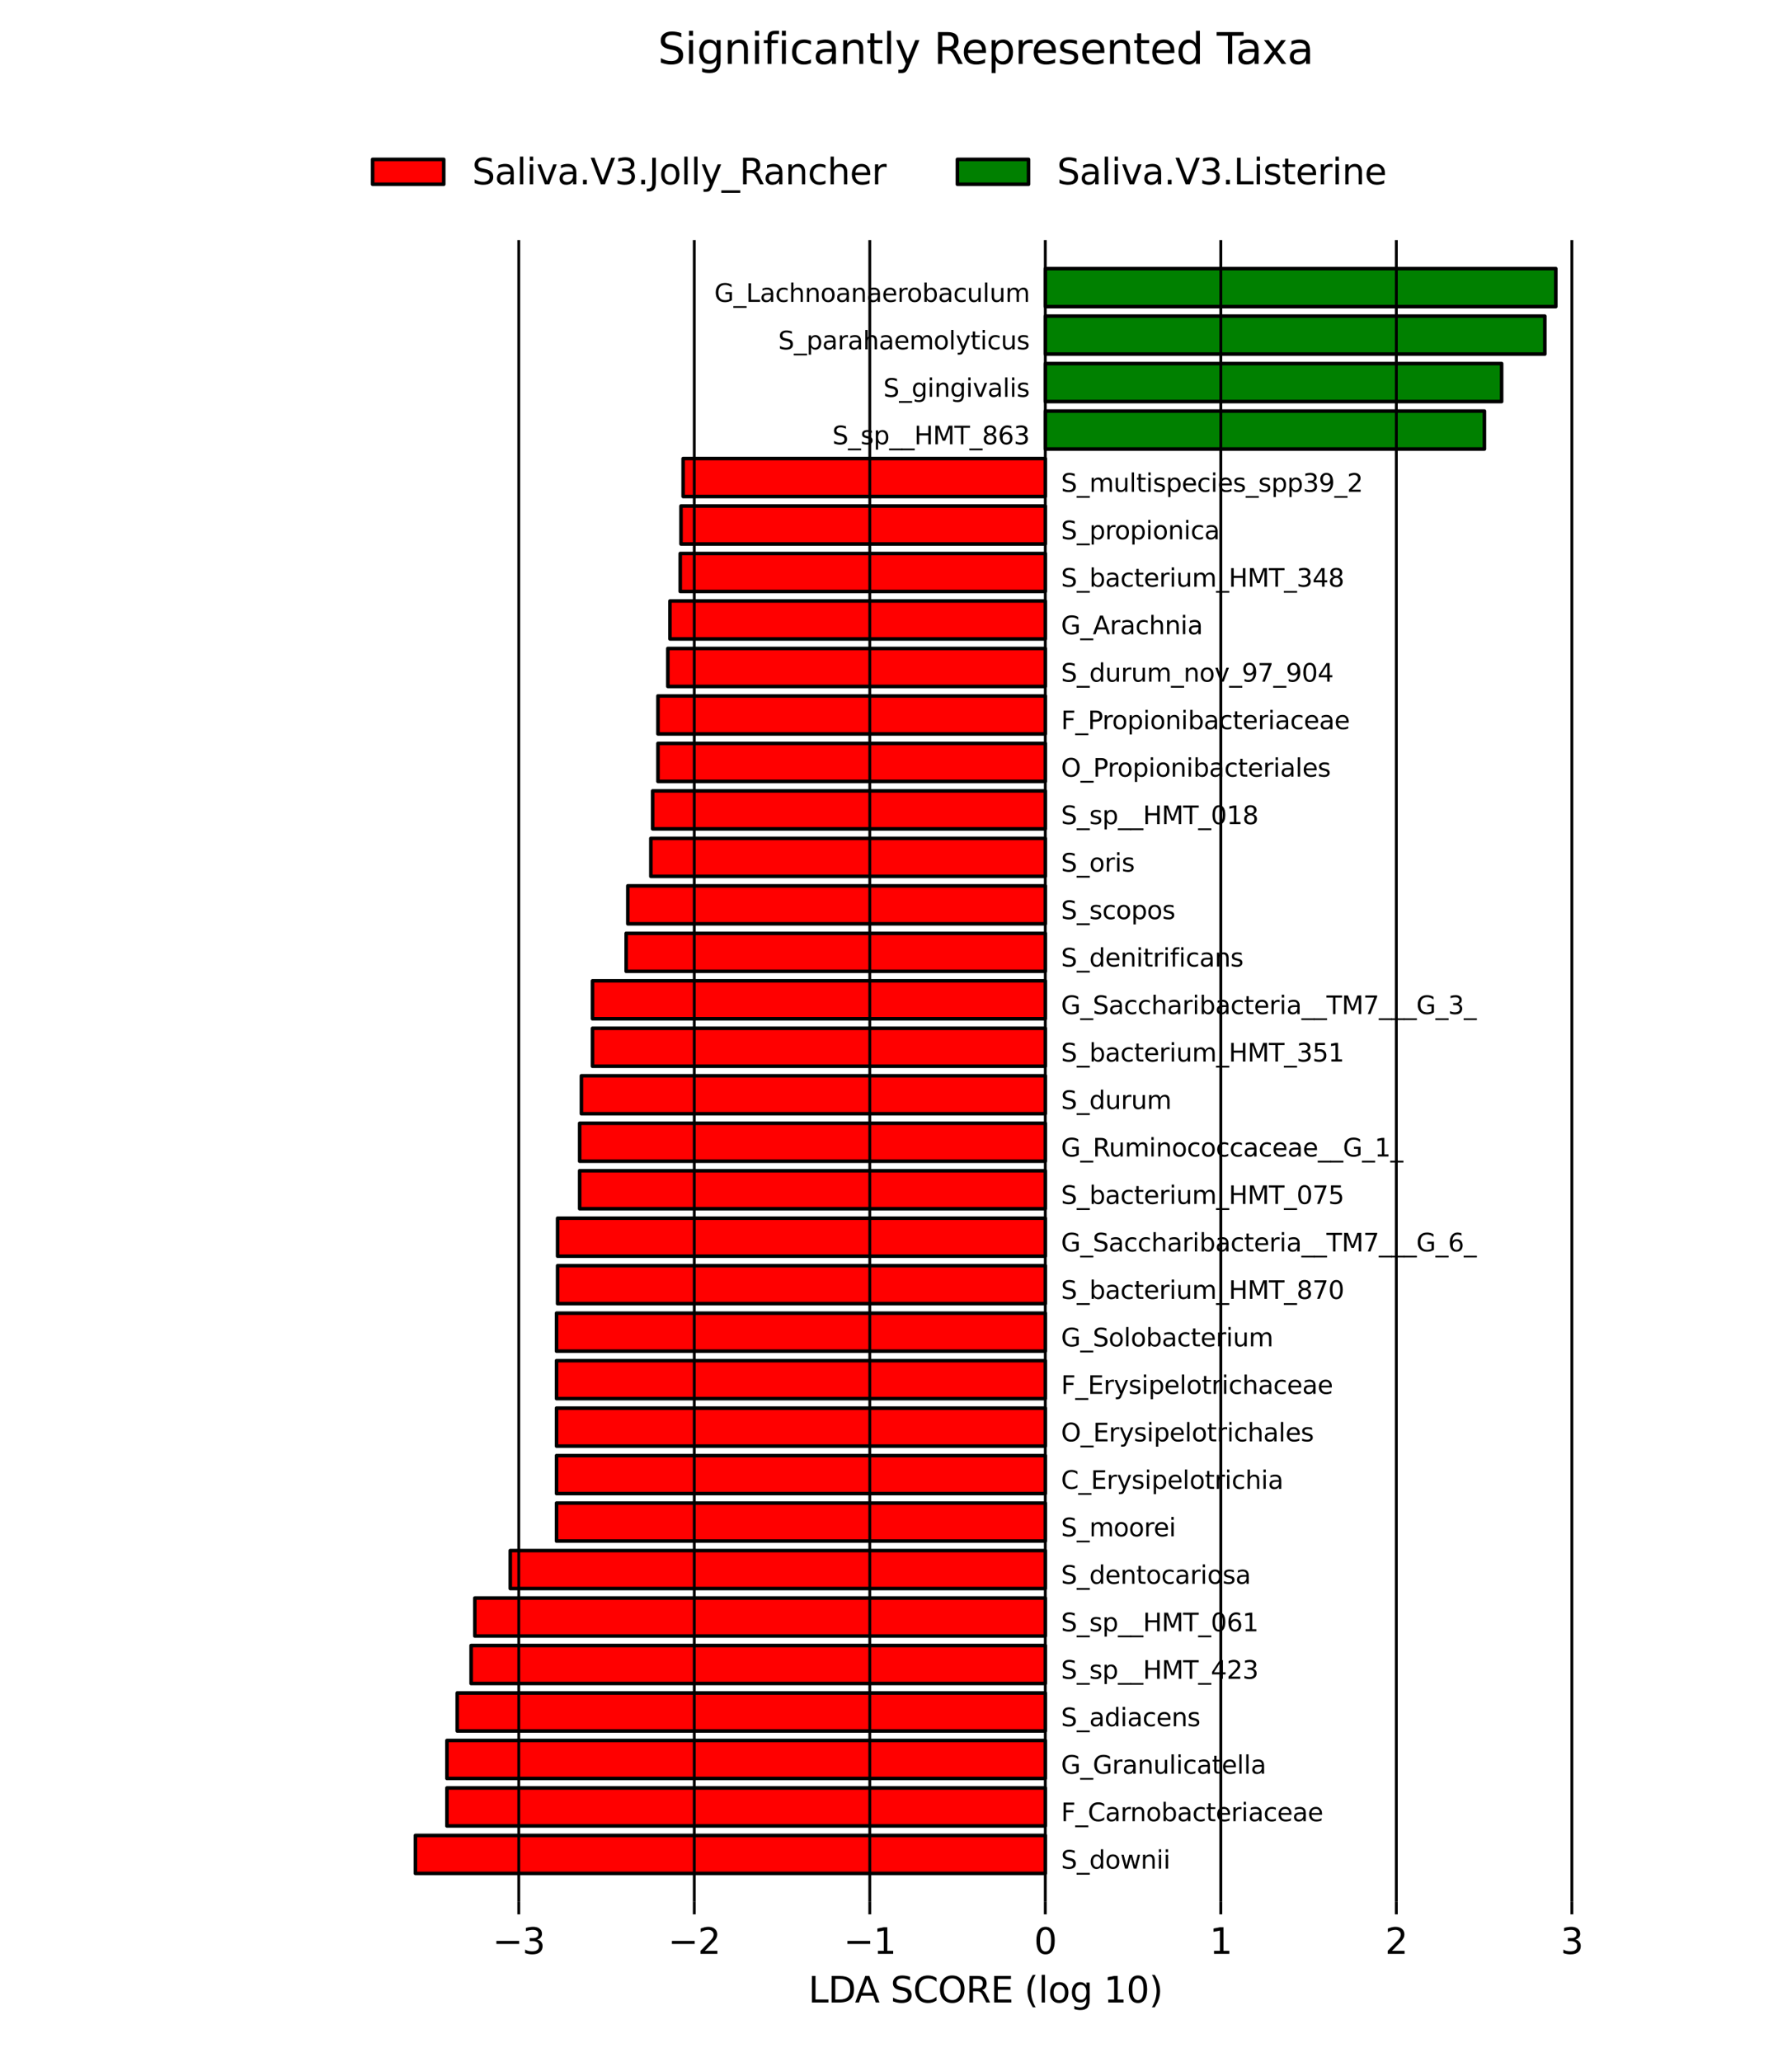 <?xml version="1.0" encoding="utf-8" standalone="no"?>
<!DOCTYPE svg PUBLIC "-//W3C//DTD SVG 1.1//EN"
  "http://www.w3.org/Graphics/SVG/1.1/DTD/svg11.dtd">
<svg xmlns:xlink="http://www.w3.org/1999/xlink" width="504pt" height="579.6pt" viewBox="0 0 504 579.6" xmlns="http://www.w3.org/2000/svg" version="1.1">
 <defs>
  <style type="text/css">*{stroke-linejoin: round; stroke-linecap: butt}</style>
 </defs>
 <g id="figure_1">
  <g id="patch_1">
   <path d="M 0 579.6 
L 504 579.6 
L 504 0 
L 0 0 
z
" style="fill: #ffffff"/>
  </g>
  <g id="axes_1">
   <g id="patch_2">
    <path d="M 293.991 526.593 
L 116.836 526.593 
L 116.836 515.916 
L 293.991 515.916 
z
" clip-path="url(#p493eca2b6b)" style="fill: #ff0000; stroke: #000000; stroke-linejoin: miter"/>
   </g>
   <g id="patch_3">
    <path d="M 293.991 513.247 
L 125.699 513.247 
L 125.699 502.57 
L 293.991 502.57 
z
" clip-path="url(#p493eca2b6b)" style="fill: #ff0000; stroke: #000000; stroke-linejoin: miter"/>
   </g>
   <g id="patch_4">
    <path d="M 293.991 499.901 
L 125.699 499.901 
L 125.699 489.225 
L 293.991 489.225 
z
" clip-path="url(#p493eca2b6b)" style="fill: #ff0000; stroke: #000000; stroke-linejoin: miter"/>
   </g>
   <g id="patch_5">
    <path d="M 293.991 486.555 
L 128.589 486.555 
L 128.589 475.879 
L 293.991 475.879 
z
" clip-path="url(#p493eca2b6b)" style="fill: #ff0000; stroke: #000000; stroke-linejoin: miter"/>
   </g>
   <g id="patch_6">
    <path d="M 293.991 473.21 
L 132.5 473.21 
L 132.5 462.533 
L 293.991 462.533 
z
" clip-path="url(#p493eca2b6b)" style="fill: #ff0000; stroke: #000000; stroke-linejoin: miter"/>
   </g>
   <g id="patch_7">
    <path d="M 293.991 459.864 
L 133.541 459.864 
L 133.541 449.187 
L 293.991 449.187 
z
" clip-path="url(#p493eca2b6b)" style="fill: #ff0000; stroke: #000000; stroke-linejoin: miter"/>
   </g>
   <g id="patch_8">
    <path d="M 293.991 446.518 
L 143.514 446.518 
L 143.514 435.842 
L 293.991 435.842 
z
" clip-path="url(#p493eca2b6b)" style="fill: #ff0000; stroke: #000000; stroke-linejoin: miter"/>
   </g>
   <g id="patch_9">
    <path d="M 293.991 433.173 
L 156.526 433.173 
L 156.526 422.496 
L 293.991 422.496 
z
" clip-path="url(#p493eca2b6b)" style="fill: #ff0000; stroke: #000000; stroke-linejoin: miter"/>
   </g>
   <g id="patch_10">
    <path d="M 293.991 419.827 
L 156.526 419.827 
L 156.526 409.15 
L 293.991 409.15 
z
" clip-path="url(#p493eca2b6b)" style="fill: #ff0000; stroke: #000000; stroke-linejoin: miter"/>
   </g>
   <g id="patch_11">
    <path d="M 293.991 406.481 
L 156.526 406.481 
L 156.526 395.805 
L 293.991 395.805 
z
" clip-path="url(#p493eca2b6b)" style="fill: #ff0000; stroke: #000000; stroke-linejoin: miter"/>
   </g>
   <g id="patch_12">
    <path d="M 293.991 393.135 
L 156.526 393.135 
L 156.526 382.459 
L 293.991 382.459 
z
" clip-path="url(#p493eca2b6b)" style="fill: #ff0000; stroke: #000000; stroke-linejoin: miter"/>
   </g>
   <g id="patch_13">
    <path d="M 293.991 379.79 
L 156.526 379.79 
L 156.526 369.113 
L 293.991 369.113 
z
" clip-path="url(#p493eca2b6b)" style="fill: #ff0000; stroke: #000000; stroke-linejoin: miter"/>
   </g>
   <g id="patch_14">
    <path d="M 293.991 366.444 
L 156.82 366.444 
L 156.82 355.767 
L 293.991 355.767 
z
" clip-path="url(#p493eca2b6b)" style="fill: #ff0000; stroke: #000000; stroke-linejoin: miter"/>
   </g>
   <g id="patch_15">
    <path d="M 293.991 353.098 
L 156.82 353.098 
L 156.82 342.422 
L 293.991 342.422 
z
" clip-path="url(#p493eca2b6b)" style="fill: #ff0000; stroke: #000000; stroke-linejoin: miter"/>
   </g>
   <g id="patch_16">
    <path d="M 293.991 339.753 
L 163.031 339.753 
L 163.031 329.076 
L 293.991 329.076 
z
" clip-path="url(#p493eca2b6b)" style="fill: #ff0000; stroke: #000000; stroke-linejoin: miter"/>
   </g>
   <g id="patch_17">
    <path d="M 293.991 326.407 
L 163.031 326.407 
L 163.031 315.73 
L 293.991 315.73 
z
" clip-path="url(#p493eca2b6b)" style="fill: #ff0000; stroke: #000000; stroke-linejoin: miter"/>
   </g>
   <g id="patch_18">
    <path d="M 293.991 313.061 
L 163.52 313.061 
L 163.52 302.385 
L 293.991 302.385 
z
" clip-path="url(#p493eca2b6b)" style="fill: #ff0000; stroke: #000000; stroke-linejoin: miter"/>
   </g>
   <g id="patch_19">
    <path d="M 293.991 299.715 
L 166.648 299.715 
L 166.648 289.039 
L 293.991 289.039 
z
" clip-path="url(#p493eca2b6b)" style="fill: #ff0000; stroke: #000000; stroke-linejoin: miter"/>
   </g>
   <g id="patch_20">
    <path d="M 293.991 286.37 
L 166.648 286.37 
L 166.648 275.693 
L 293.991 275.693 
z
" clip-path="url(#p493eca2b6b)" style="fill: #ff0000; stroke: #000000; stroke-linejoin: miter"/>
   </g>
   <g id="patch_21">
    <path d="M 293.991 273.024 
L 176.111 273.024 
L 176.111 262.347 
L 293.991 262.347 
z
" clip-path="url(#p493eca2b6b)" style="fill: #ff0000; stroke: #000000; stroke-linejoin: miter"/>
   </g>
   <g id="patch_22">
    <path d="M 293.991 259.678 
L 176.57 259.678 
L 176.57 249.002 
L 293.991 249.002 
z
" clip-path="url(#p493eca2b6b)" style="fill: #ff0000; stroke: #000000; stroke-linejoin: miter"/>
   </g>
   <g id="patch_23">
    <path d="M 293.991 246.333 
L 183.048 246.333 
L 183.048 235.656 
L 293.991 235.656 
z
" clip-path="url(#p493eca2b6b)" style="fill: #ff0000; stroke: #000000; stroke-linejoin: miter"/>
   </g>
   <g id="patch_24">
    <path d="M 293.991 232.987 
L 183.564 232.987 
L 183.564 222.31 
L 293.991 222.31 
z
" clip-path="url(#p493eca2b6b)" style="fill: #ff0000; stroke: #000000; stroke-linejoin: miter"/>
   </g>
   <g id="patch_25">
    <path d="M 293.991 219.641 
L 185.054 219.641 
L 185.054 208.965 
L 293.991 208.965 
z
" clip-path="url(#p493eca2b6b)" style="fill: #ff0000; stroke: #000000; stroke-linejoin: miter"/>
   </g>
   <g id="patch_26">
    <path d="M 293.991 206.295 
L 185.054 206.295 
L 185.054 195.619 
L 293.991 195.619 
z
" clip-path="url(#p493eca2b6b)" style="fill: #ff0000; stroke: #000000; stroke-linejoin: miter"/>
   </g>
   <g id="patch_27">
    <path d="M 293.991 192.95 
L 187.831 192.95 
L 187.831 182.273 
L 293.991 182.273 
z
" clip-path="url(#p493eca2b6b)" style="fill: #ff0000; stroke: #000000; stroke-linejoin: miter"/>
   </g>
   <g id="patch_28">
    <path d="M 293.991 179.604 
L 188.426 179.604 
L 188.426 168.927 
L 293.991 168.927 
z
" clip-path="url(#p493eca2b6b)" style="fill: #ff0000; stroke: #000000; stroke-linejoin: miter"/>
   </g>
   <g id="patch_29">
    <path d="M 293.991 166.258 
L 191.317 166.258 
L 191.317 155.582 
L 293.991 155.582 
z
" clip-path="url(#p493eca2b6b)" style="fill: #ff0000; stroke: #000000; stroke-linejoin: miter"/>
   </g>
   <g id="patch_30">
    <path d="M 293.991 152.913 
L 191.53 152.913 
L 191.53 142.236 
L 293.991 142.236 
z
" clip-path="url(#p493eca2b6b)" style="fill: #ff0000; stroke: #000000; stroke-linejoin: miter"/>
   </g>
   <g id="patch_31">
    <path d="M 293.991 139.567 
L 192.127 139.567 
L 192.127 128.89 
L 293.991 128.89 
z
" clip-path="url(#p493eca2b6b)" style="fill: #ff0000; stroke: #000000; stroke-linejoin: miter"/>
   </g>
   <g id="patch_32">
    <path d="M 293.991 126.221 
L 417.491 126.221 
L 417.491 115.545 
L 293.991 115.545 
z
" clip-path="url(#p493eca2b6b)" style="fill: #008000; stroke: #000000; stroke-linejoin: miter"/>
   </g>
   <g id="patch_33">
    <path d="M 293.991 112.875 
L 422.332 112.875 
L 422.332 102.199 
L 293.991 102.199 
z
" clip-path="url(#p493eca2b6b)" style="fill: #008000; stroke: #000000; stroke-linejoin: miter"/>
   </g>
   <g id="patch_34">
    <path d="M 293.991 99.53 
L 434.481 99.53 
L 434.481 88.853 
L 293.991 88.853 
z
" clip-path="url(#p493eca2b6b)" style="fill: #008000; stroke: #000000; stroke-linejoin: miter"/>
   </g>
   <g id="patch_35">
    <path d="M 293.991 86.184 
L 437.564 86.184 
L 437.564 75.507 
L 293.991 75.507 
z
" clip-path="url(#p493eca2b6b)" style="fill: #008000; stroke: #000000; stroke-linejoin: miter"/>
   </g>
   <g id="matplotlib.axis_1">
    <g id="xtick_1">
     <g id="line2d_1">
      <path d="M 145.902 534.6 
L 145.902 67.5 
" clip-path="url(#p493eca2b6b)" style="fill: none; stroke: #000000; stroke-width: 0.8; stroke-linecap: square"/>
     </g>
     <g id="line2d_2">
      <defs>
       <path id="m954a75135f" d="M 0 0 
L 0 3.5 
" style="stroke: #000000; stroke-width: 0.8"/>
      </defs>
      <g>
       <use xlink:href="#m954a75135f" x="145.902" y="534.6" style="stroke: #000000; stroke-width: 0.8"/>
      </g>
     </g>
     <g id="text_1">
      <!-- −3 -->
      <g transform="translate(138.531 549.198) scale(0.1 -0.1)">
       <defs>
        <path id="DejaVuSans-2212" d="M 678 2272 
L 4684 2272 
L 4684 1741 
L 678 1741 
L 678 2272 
z
" transform="scale(0.016)"/>
        <path id="DejaVuSans-33" d="M 2597 2516 
Q 3050 2419 3304 2112 
Q 3559 1806 3559 1356 
Q 3559 666 3084 287 
Q 2609 -91 1734 -91 
Q 1441 -91 1130 -33 
Q 819 25 488 141 
L 488 750 
Q 750 597 1062 519 
Q 1375 441 1716 441 
Q 2309 441 2620 675 
Q 2931 909 2931 1356 
Q 2931 1769 2642 2001 
Q 2353 2234 1838 2234 
L 1294 2234 
L 1294 2753 
L 1863 2753 
Q 2328 2753 2575 2939 
Q 2822 3125 2822 3475 
Q 2822 3834 2567 4026 
Q 2313 4219 1838 4219 
Q 1578 4219 1281 4162 
Q 984 4106 628 3988 
L 628 4550 
Q 988 4650 1302 4700 
Q 1616 4750 1894 4750 
Q 2613 4750 3031 4423 
Q 3450 4097 3450 3541 
Q 3450 3153 3228 2886 
Q 3006 2619 2597 2516 
z
" transform="scale(0.016)"/>
       </defs>
       <use xlink:href="#DejaVuSans-2212"/>
       <use xlink:href="#DejaVuSans-33" transform="translate(83.789 0)"/>
      </g>
     </g>
    </g>
    <g id="xtick_2">
     <g id="line2d_3">
      <path d="M 195.265 534.6 
L 195.265 67.5 
" clip-path="url(#p493eca2b6b)" style="fill: none; stroke: #000000; stroke-width: 0.8; stroke-linecap: square"/>
     </g>
     <g id="line2d_4">
      <g>
       <use xlink:href="#m954a75135f" x="195.265" y="534.6" style="stroke: #000000; stroke-width: 0.8"/>
      </g>
     </g>
     <g id="text_2">
      <!-- −2 -->
      <g transform="translate(187.894 549.198) scale(0.1 -0.1)">
       <defs>
        <path id="DejaVuSans-32" d="M 1228 531 
L 3431 531 
L 3431 0 
L 469 0 
L 469 531 
Q 828 903 1448 1529 
Q 2069 2156 2228 2338 
Q 2531 2678 2651 2914 
Q 2772 3150 2772 3378 
Q 2772 3750 2511 3984 
Q 2250 4219 1831 4219 
Q 1534 4219 1204 4116 
Q 875 4013 500 3803 
L 500 4441 
Q 881 4594 1212 4672 
Q 1544 4750 1819 4750 
Q 2544 4750 2975 4387 
Q 3406 4025 3406 3419 
Q 3406 3131 3298 2873 
Q 3191 2616 2906 2266 
Q 2828 2175 2409 1742 
Q 1991 1309 1228 531 
z
" transform="scale(0.016)"/>
       </defs>
       <use xlink:href="#DejaVuSans-2212"/>
       <use xlink:href="#DejaVuSans-32" transform="translate(83.789 0)"/>
      </g>
     </g>
    </g>
    <g id="xtick_3">
     <g id="line2d_5">
      <path d="M 244.628 534.6 
L 244.628 67.5 
" clip-path="url(#p493eca2b6b)" style="fill: none; stroke: #000000; stroke-width: 0.8; stroke-linecap: square"/>
     </g>
     <g id="line2d_6">
      <g>
       <use xlink:href="#m954a75135f" x="244.628" y="534.6" style="stroke: #000000; stroke-width: 0.8"/>
      </g>
     </g>
     <g id="text_3">
      <!-- −1 -->
      <g transform="translate(237.257 549.198) scale(0.1 -0.1)">
       <defs>
        <path id="DejaVuSans-31" d="M 794 531 
L 1825 531 
L 1825 4091 
L 703 3866 
L 703 4441 
L 1819 4666 
L 2450 4666 
L 2450 531 
L 3481 531 
L 3481 0 
L 794 0 
L 794 531 
z
" transform="scale(0.016)"/>
       </defs>
       <use xlink:href="#DejaVuSans-2212"/>
       <use xlink:href="#DejaVuSans-31" transform="translate(83.789 0)"/>
      </g>
     </g>
    </g>
    <g id="xtick_4">
     <g id="line2d_7">
      <path d="M 293.991 534.6 
L 293.991 67.5 
" clip-path="url(#p493eca2b6b)" style="fill: none; stroke: #000000; stroke-width: 0.8; stroke-linecap: square"/>
     </g>
     <g id="line2d_8">
      <g>
       <use xlink:href="#m954a75135f" x="293.991" y="534.6" style="stroke: #000000; stroke-width: 0.8"/>
      </g>
     </g>
     <g id="text_4">
      <!-- 0 -->
      <g transform="translate(290.81 549.198) scale(0.1 -0.1)">
       <defs>
        <path id="DejaVuSans-30" d="M 2034 4250 
Q 1547 4250 1301 3770 
Q 1056 3291 1056 2328 
Q 1056 1369 1301 889 
Q 1547 409 2034 409 
Q 2525 409 2770 889 
Q 3016 1369 3016 2328 
Q 3016 3291 2770 3770 
Q 2525 4250 2034 4250 
z
M 2034 4750 
Q 2819 4750 3233 4129 
Q 3647 3509 3647 2328 
Q 3647 1150 3233 529 
Q 2819 -91 2034 -91 
Q 1250 -91 836 529 
Q 422 1150 422 2328 
Q 422 3509 836 4129 
Q 1250 4750 2034 4750 
z
" transform="scale(0.016)"/>
       </defs>
       <use xlink:href="#DejaVuSans-30"/>
      </g>
     </g>
    </g>
    <g id="xtick_5">
     <g id="line2d_9">
      <path d="M 343.354 534.6 
L 343.354 67.5 
" clip-path="url(#p493eca2b6b)" style="fill: none; stroke: #000000; stroke-width: 0.8; stroke-linecap: square"/>
     </g>
     <g id="line2d_10">
      <g>
       <use xlink:href="#m954a75135f" x="343.354" y="534.6" style="stroke: #000000; stroke-width: 0.8"/>
      </g>
     </g>
     <g id="text_5">
      <!-- 1 -->
      <g transform="translate(340.173 549.198) scale(0.1 -0.1)">
       <use xlink:href="#DejaVuSans-31"/>
      </g>
     </g>
    </g>
    <g id="xtick_6">
     <g id="line2d_11">
      <path d="M 392.717 534.6 
L 392.717 67.5 
" clip-path="url(#p493eca2b6b)" style="fill: none; stroke: #000000; stroke-width: 0.8; stroke-linecap: square"/>
     </g>
     <g id="line2d_12">
      <g>
       <use xlink:href="#m954a75135f" x="392.717" y="534.6" style="stroke: #000000; stroke-width: 0.8"/>
      </g>
     </g>
     <g id="text_6">
      <!-- 2 -->
      <g transform="translate(389.536 549.198) scale(0.1 -0.1)">
       <use xlink:href="#DejaVuSans-32"/>
      </g>
     </g>
    </g>
    <g id="xtick_7">
     <g id="line2d_13">
      <path d="M 442.081 534.6 
L 442.081 67.5 
" clip-path="url(#p493eca2b6b)" style="fill: none; stroke: #000000; stroke-width: 0.8; stroke-linecap: square"/>
     </g>
     <g id="line2d_14">
      <g>
       <use xlink:href="#m954a75135f" x="442.081" y="534.6" style="stroke: #000000; stroke-width: 0.8"/>
      </g>
     </g>
     <g id="text_7">
      <!-- 3 -->
      <g transform="translate(438.899 549.198) scale(0.1 -0.1)">
       <use xlink:href="#DejaVuSans-33"/>
      </g>
     </g>
    </g>
    <g id="text_8">
     <!-- LDA SCORE (log 10) -->
     <g transform="translate(227.342 562.877) scale(0.1 -0.1)">
      <defs>
       <path id="DejaVuSans-4c" d="M 628 4666 
L 1259 4666 
L 1259 531 
L 3531 531 
L 3531 0 
L 628 0 
L 628 4666 
z
" transform="scale(0.016)"/>
       <path id="DejaVuSans-44" d="M 1259 4147 
L 1259 519 
L 2022 519 
Q 2988 519 3436 956 
Q 3884 1394 3884 2338 
Q 3884 3275 3436 3711 
Q 2988 4147 2022 4147 
L 1259 4147 
z
M 628 4666 
L 1925 4666 
Q 3281 4666 3915 4102 
Q 4550 3538 4550 2338 
Q 4550 1131 3912 565 
Q 3275 0 1925 0 
L 628 0 
L 628 4666 
z
" transform="scale(0.016)"/>
       <path id="DejaVuSans-41" d="M 2188 4044 
L 1331 1722 
L 3047 1722 
L 2188 4044 
z
M 1831 4666 
L 2547 4666 
L 4325 0 
L 3669 0 
L 3244 1197 
L 1141 1197 
L 716 0 
L 50 0 
L 1831 4666 
z
" transform="scale(0.016)"/>
       <path id="DejaVuSans-20" transform="scale(0.016)"/>
       <path id="DejaVuSans-53" d="M 3425 4513 
L 3425 3897 
Q 3066 4069 2747 4153 
Q 2428 4238 2131 4238 
Q 1616 4238 1336 4038 
Q 1056 3838 1056 3469 
Q 1056 3159 1242 3001 
Q 1428 2844 1947 2747 
L 2328 2669 
Q 3034 2534 3370 2195 
Q 3706 1856 3706 1288 
Q 3706 609 3251 259 
Q 2797 -91 1919 -91 
Q 1588 -91 1214 -16 
Q 841 59 441 206 
L 441 856 
Q 825 641 1194 531 
Q 1563 422 1919 422 
Q 2459 422 2753 634 
Q 3047 847 3047 1241 
Q 3047 1584 2836 1778 
Q 2625 1972 2144 2069 
L 1759 2144 
Q 1053 2284 737 2584 
Q 422 2884 422 3419 
Q 422 4038 858 4394 
Q 1294 4750 2059 4750 
Q 2388 4750 2728 4690 
Q 3069 4631 3425 4513 
z
" transform="scale(0.016)"/>
       <path id="DejaVuSans-43" d="M 4122 4306 
L 4122 3641 
Q 3803 3938 3442 4084 
Q 3081 4231 2675 4231 
Q 1875 4231 1450 3742 
Q 1025 3253 1025 2328 
Q 1025 1406 1450 917 
Q 1875 428 2675 428 
Q 3081 428 3442 575 
Q 3803 722 4122 1019 
L 4122 359 
Q 3791 134 3420 21 
Q 3050 -91 2638 -91 
Q 1578 -91 968 557 
Q 359 1206 359 2328 
Q 359 3453 968 4101 
Q 1578 4750 2638 4750 
Q 3056 4750 3426 4639 
Q 3797 4528 4122 4306 
z
" transform="scale(0.016)"/>
       <path id="DejaVuSans-4f" d="M 2522 4238 
Q 1834 4238 1429 3725 
Q 1025 3213 1025 2328 
Q 1025 1447 1429 934 
Q 1834 422 2522 422 
Q 3209 422 3611 934 
Q 4013 1447 4013 2328 
Q 4013 3213 3611 3725 
Q 3209 4238 2522 4238 
z
M 2522 4750 
Q 3503 4750 4090 4092 
Q 4678 3434 4678 2328 
Q 4678 1225 4090 567 
Q 3503 -91 2522 -91 
Q 1538 -91 948 565 
Q 359 1222 359 2328 
Q 359 3434 948 4092 
Q 1538 4750 2522 4750 
z
" transform="scale(0.016)"/>
       <path id="DejaVuSans-52" d="M 2841 2188 
Q 3044 2119 3236 1894 
Q 3428 1669 3622 1275 
L 4263 0 
L 3584 0 
L 2988 1197 
Q 2756 1666 2539 1819 
Q 2322 1972 1947 1972 
L 1259 1972 
L 1259 0 
L 628 0 
L 628 4666 
L 2053 4666 
Q 2853 4666 3247 4331 
Q 3641 3997 3641 3322 
Q 3641 2881 3436 2590 
Q 3231 2300 2841 2188 
z
M 1259 4147 
L 1259 2491 
L 2053 2491 
Q 2509 2491 2742 2702 
Q 2975 2913 2975 3322 
Q 2975 3731 2742 3939 
Q 2509 4147 2053 4147 
L 1259 4147 
z
" transform="scale(0.016)"/>
       <path id="DejaVuSans-45" d="M 628 4666 
L 3578 4666 
L 3578 4134 
L 1259 4134 
L 1259 2753 
L 3481 2753 
L 3481 2222 
L 1259 2222 
L 1259 531 
L 3634 531 
L 3634 0 
L 628 0 
L 628 4666 
z
" transform="scale(0.016)"/>
       <path id="DejaVuSans-28" d="M 1984 4856 
Q 1566 4138 1362 3434 
Q 1159 2731 1159 2009 
Q 1159 1288 1364 580 
Q 1569 -128 1984 -844 
L 1484 -844 
Q 1016 -109 783 600 
Q 550 1309 550 2009 
Q 550 2706 781 3412 
Q 1013 4119 1484 4856 
L 1984 4856 
z
" transform="scale(0.016)"/>
       <path id="DejaVuSans-6c" d="M 603 4863 
L 1178 4863 
L 1178 0 
L 603 0 
L 603 4863 
z
" transform="scale(0.016)"/>
       <path id="DejaVuSans-6f" d="M 1959 3097 
Q 1497 3097 1228 2736 
Q 959 2375 959 1747 
Q 959 1119 1226 758 
Q 1494 397 1959 397 
Q 2419 397 2687 759 
Q 2956 1122 2956 1747 
Q 2956 2369 2687 2733 
Q 2419 3097 1959 3097 
z
M 1959 3584 
Q 2709 3584 3137 3096 
Q 3566 2609 3566 1747 
Q 3566 888 3137 398 
Q 2709 -91 1959 -91 
Q 1206 -91 779 398 
Q 353 888 353 1747 
Q 353 2609 779 3096 
Q 1206 3584 1959 3584 
z
" transform="scale(0.016)"/>
       <path id="DejaVuSans-67" d="M 2906 1791 
Q 2906 2416 2648 2759 
Q 2391 3103 1925 3103 
Q 1463 3103 1205 2759 
Q 947 2416 947 1791 
Q 947 1169 1205 825 
Q 1463 481 1925 481 
Q 2391 481 2648 825 
Q 2906 1169 2906 1791 
z
M 3481 434 
Q 3481 -459 3084 -895 
Q 2688 -1331 1869 -1331 
Q 1566 -1331 1297 -1286 
Q 1028 -1241 775 -1147 
L 775 -588 
Q 1028 -725 1275 -790 
Q 1522 -856 1778 -856 
Q 2344 -856 2625 -561 
Q 2906 -266 2906 331 
L 2906 616 
Q 2728 306 2450 153 
Q 2172 0 1784 0 
Q 1141 0 747 490 
Q 353 981 353 1791 
Q 353 2603 747 3093 
Q 1141 3584 1784 3584 
Q 2172 3584 2450 3431 
Q 2728 3278 2906 2969 
L 2906 3500 
L 3481 3500 
L 3481 434 
z
" transform="scale(0.016)"/>
       <path id="DejaVuSans-29" d="M 513 4856 
L 1013 4856 
Q 1481 4119 1714 3412 
Q 1947 2706 1947 2009 
Q 1947 1309 1714 600 
Q 1481 -109 1013 -844 
L 513 -844 
Q 928 -128 1133 580 
Q 1338 1288 1338 2009 
Q 1338 2731 1133 3434 
Q 928 4138 513 4856 
z
" transform="scale(0.016)"/>
      </defs>
      <use xlink:href="#DejaVuSans-4c"/>
      <use xlink:href="#DejaVuSans-44" transform="translate(55.713 0)"/>
      <use xlink:href="#DejaVuSans-41" transform="translate(130.965 0)"/>
      <use xlink:href="#DejaVuSans-20" transform="translate(199.373 0)"/>
      <use xlink:href="#DejaVuSans-53" transform="translate(231.16 0)"/>
      <use xlink:href="#DejaVuSans-43" transform="translate(294.637 0)"/>
      <use xlink:href="#DejaVuSans-4f" transform="translate(364.461 0)"/>
      <use xlink:href="#DejaVuSans-52" transform="translate(443.172 0)"/>
      <use xlink:href="#DejaVuSans-45" transform="translate(512.654 0)"/>
      <use xlink:href="#DejaVuSans-20" transform="translate(575.838 0)"/>
      <use xlink:href="#DejaVuSans-28" transform="translate(607.625 0)"/>
      <use xlink:href="#DejaVuSans-6c" transform="translate(646.639 0)"/>
      <use xlink:href="#DejaVuSans-6f" transform="translate(674.422 0)"/>
      <use xlink:href="#DejaVuSans-67" transform="translate(735.604 0)"/>
      <use xlink:href="#DejaVuSans-20" transform="translate(799.08 0)"/>
      <use xlink:href="#DejaVuSans-31" transform="translate(830.867 0)"/>
      <use xlink:href="#DejaVuSans-30" transform="translate(894.49 0)"/>
      <use xlink:href="#DejaVuSans-29" transform="translate(958.113 0)"/>
     </g>
    </g>
   </g>
   <g id="matplotlib.axis_2"/>
   <g id="text_9">
    <!-- S_downii -->
    <g transform="translate(298.42 525.258) scale(0.07 -0.07)">
     <defs>
      <path id="DejaVuSans-5f" d="M 3263 -1063 
L 3263 -1509 
L -63 -1509 
L -63 -1063 
L 3263 -1063 
z
" transform="scale(0.016)"/>
      <path id="DejaVuSans-64" d="M 2906 2969 
L 2906 4863 
L 3481 4863 
L 3481 0 
L 2906 0 
L 2906 525 
Q 2725 213 2448 61 
Q 2172 -91 1784 -91 
Q 1150 -91 751 415 
Q 353 922 353 1747 
Q 353 2572 751 3078 
Q 1150 3584 1784 3584 
Q 2172 3584 2448 3432 
Q 2725 3281 2906 2969 
z
M 947 1747 
Q 947 1113 1208 752 
Q 1469 391 1925 391 
Q 2381 391 2643 752 
Q 2906 1113 2906 1747 
Q 2906 2381 2643 2742 
Q 2381 3103 1925 3103 
Q 1469 3103 1208 2742 
Q 947 2381 947 1747 
z
" transform="scale(0.016)"/>
      <path id="DejaVuSans-77" d="M 269 3500 
L 844 3500 
L 1563 769 
L 2278 3500 
L 2956 3500 
L 3675 769 
L 4391 3500 
L 4966 3500 
L 4050 0 
L 3372 0 
L 2619 2869 
L 1863 0 
L 1184 0 
L 269 3500 
z
" transform="scale(0.016)"/>
      <path id="DejaVuSans-6e" d="M 3513 2113 
L 3513 0 
L 2938 0 
L 2938 2094 
Q 2938 2591 2744 2837 
Q 2550 3084 2163 3084 
Q 1697 3084 1428 2787 
Q 1159 2491 1159 1978 
L 1159 0 
L 581 0 
L 581 3500 
L 1159 3500 
L 1159 2956 
Q 1366 3272 1645 3428 
Q 1925 3584 2291 3584 
Q 2894 3584 3203 3211 
Q 3513 2838 3513 2113 
z
" transform="scale(0.016)"/>
      <path id="DejaVuSans-69" d="M 603 3500 
L 1178 3500 
L 1178 0 
L 603 0 
L 603 3500 
z
M 603 4863 
L 1178 4863 
L 1178 4134 
L 603 4134 
L 603 4863 
z
" transform="scale(0.016)"/>
     </defs>
     <use xlink:href="#DejaVuSans-53"/>
     <use xlink:href="#DejaVuSans-5f" transform="translate(63.477 0)"/>
     <use xlink:href="#DejaVuSans-64" transform="translate(113.477 0)"/>
     <use xlink:href="#DejaVuSans-6f" transform="translate(176.953 0)"/>
     <use xlink:href="#DejaVuSans-77" transform="translate(238.135 0)"/>
     <use xlink:href="#DejaVuSans-6e" transform="translate(319.922 0)"/>
     <use xlink:href="#DejaVuSans-69" transform="translate(383.301 0)"/>
     <use xlink:href="#DejaVuSans-69" transform="translate(411.084 0)"/>
    </g>
   </g>
   <g id="text_10">
    <!-- F_Carnobacteriaceae -->
    <g transform="translate(298.42 511.912) scale(0.07 -0.07)">
     <defs>
      <path id="DejaVuSans-46" d="M 628 4666 
L 3309 4666 
L 3309 4134 
L 1259 4134 
L 1259 2759 
L 3109 2759 
L 3109 2228 
L 1259 2228 
L 1259 0 
L 628 0 
L 628 4666 
z
" transform="scale(0.016)"/>
      <path id="DejaVuSans-61" d="M 2194 1759 
Q 1497 1759 1228 1600 
Q 959 1441 959 1056 
Q 959 750 1161 570 
Q 1363 391 1709 391 
Q 2188 391 2477 730 
Q 2766 1069 2766 1631 
L 2766 1759 
L 2194 1759 
z
M 3341 1997 
L 3341 0 
L 2766 0 
L 2766 531 
Q 2569 213 2275 61 
Q 1981 -91 1556 -91 
Q 1019 -91 701 211 
Q 384 513 384 1019 
Q 384 1609 779 1909 
Q 1175 2209 1959 2209 
L 2766 2209 
L 2766 2266 
Q 2766 2663 2505 2880 
Q 2244 3097 1772 3097 
Q 1472 3097 1187 3025 
Q 903 2953 641 2809 
L 641 3341 
Q 956 3463 1253 3523 
Q 1550 3584 1831 3584 
Q 2591 3584 2966 3190 
Q 3341 2797 3341 1997 
z
" transform="scale(0.016)"/>
      <path id="DejaVuSans-72" d="M 2631 2963 
Q 2534 3019 2420 3045 
Q 2306 3072 2169 3072 
Q 1681 3072 1420 2755 
Q 1159 2438 1159 1844 
L 1159 0 
L 581 0 
L 581 3500 
L 1159 3500 
L 1159 2956 
Q 1341 3275 1631 3429 
Q 1922 3584 2338 3584 
Q 2397 3584 2469 3576 
Q 2541 3569 2628 3553 
L 2631 2963 
z
" transform="scale(0.016)"/>
      <path id="DejaVuSans-62" d="M 3116 1747 
Q 3116 2381 2855 2742 
Q 2594 3103 2138 3103 
Q 1681 3103 1420 2742 
Q 1159 2381 1159 1747 
Q 1159 1113 1420 752 
Q 1681 391 2138 391 
Q 2594 391 2855 752 
Q 3116 1113 3116 1747 
z
M 1159 2969 
Q 1341 3281 1617 3432 
Q 1894 3584 2278 3584 
Q 2916 3584 3314 3078 
Q 3713 2572 3713 1747 
Q 3713 922 3314 415 
Q 2916 -91 2278 -91 
Q 1894 -91 1617 61 
Q 1341 213 1159 525 
L 1159 0 
L 581 0 
L 581 4863 
L 1159 4863 
L 1159 2969 
z
" transform="scale(0.016)"/>
      <path id="DejaVuSans-63" d="M 3122 3366 
L 3122 2828 
Q 2878 2963 2633 3030 
Q 2388 3097 2138 3097 
Q 1578 3097 1268 2742 
Q 959 2388 959 1747 
Q 959 1106 1268 751 
Q 1578 397 2138 397 
Q 2388 397 2633 464 
Q 2878 531 3122 666 
L 3122 134 
Q 2881 22 2623 -34 
Q 2366 -91 2075 -91 
Q 1284 -91 818 406 
Q 353 903 353 1747 
Q 353 2603 823 3093 
Q 1294 3584 2113 3584 
Q 2378 3584 2631 3529 
Q 2884 3475 3122 3366 
z
" transform="scale(0.016)"/>
      <path id="DejaVuSans-74" d="M 1172 4494 
L 1172 3500 
L 2356 3500 
L 2356 3053 
L 1172 3053 
L 1172 1153 
Q 1172 725 1289 603 
Q 1406 481 1766 481 
L 2356 481 
L 2356 0 
L 1766 0 
Q 1100 0 847 248 
Q 594 497 594 1153 
L 594 3053 
L 172 3053 
L 172 3500 
L 594 3500 
L 594 4494 
L 1172 4494 
z
" transform="scale(0.016)"/>
      <path id="DejaVuSans-65" d="M 3597 1894 
L 3597 1613 
L 953 1613 
Q 991 1019 1311 708 
Q 1631 397 2203 397 
Q 2534 397 2845 478 
Q 3156 559 3463 722 
L 3463 178 
Q 3153 47 2828 -22 
Q 2503 -91 2169 -91 
Q 1331 -91 842 396 
Q 353 884 353 1716 
Q 353 2575 817 3079 
Q 1281 3584 2069 3584 
Q 2775 3584 3186 3129 
Q 3597 2675 3597 1894 
z
M 3022 2063 
Q 3016 2534 2758 2815 
Q 2500 3097 2075 3097 
Q 1594 3097 1305 2825 
Q 1016 2553 972 2059 
L 3022 2063 
z
" transform="scale(0.016)"/>
     </defs>
     <use xlink:href="#DejaVuSans-46"/>
     <use xlink:href="#DejaVuSans-5f" transform="translate(57.52 0)"/>
     <use xlink:href="#DejaVuSans-43" transform="translate(107.52 0)"/>
     <use xlink:href="#DejaVuSans-61" transform="translate(177.344 0)"/>
     <use xlink:href="#DejaVuSans-72" transform="translate(238.623 0)"/>
     <use xlink:href="#DejaVuSans-6e" transform="translate(277.986 0)"/>
     <use xlink:href="#DejaVuSans-6f" transform="translate(341.365 0)"/>
     <use xlink:href="#DejaVuSans-62" transform="translate(402.547 0)"/>
     <use xlink:href="#DejaVuSans-61" transform="translate(466.023 0)"/>
     <use xlink:href="#DejaVuSans-63" transform="translate(527.303 0)"/>
     <use xlink:href="#DejaVuSans-74" transform="translate(582.283 0)"/>
     <use xlink:href="#DejaVuSans-65" transform="translate(621.492 0)"/>
     <use xlink:href="#DejaVuSans-72" transform="translate(683.016 0)"/>
     <use xlink:href="#DejaVuSans-69" transform="translate(724.129 0)"/>
     <use xlink:href="#DejaVuSans-61" transform="translate(751.912 0)"/>
     <use xlink:href="#DejaVuSans-63" transform="translate(813.191 0)"/>
     <use xlink:href="#DejaVuSans-65" transform="translate(868.172 0)"/>
     <use xlink:href="#DejaVuSans-61" transform="translate(929.695 0)"/>
     <use xlink:href="#DejaVuSans-65" transform="translate(990.975 0)"/>
    </g>
   </g>
   <g id="text_11">
    <!-- G_Granulicatella -->
    <g transform="translate(298.42 498.567) scale(0.07 -0.07)">
     <defs>
      <path id="DejaVuSans-47" d="M 3809 666 
L 3809 1919 
L 2778 1919 
L 2778 2438 
L 4434 2438 
L 4434 434 
Q 4069 175 3628 42 
Q 3188 -91 2688 -91 
Q 1594 -91 976 548 
Q 359 1188 359 2328 
Q 359 3472 976 4111 
Q 1594 4750 2688 4750 
Q 3144 4750 3555 4637 
Q 3966 4525 4313 4306 
L 4313 3634 
Q 3963 3931 3569 4081 
Q 3175 4231 2741 4231 
Q 1884 4231 1454 3753 
Q 1025 3275 1025 2328 
Q 1025 1384 1454 906 
Q 1884 428 2741 428 
Q 3075 428 3337 486 
Q 3600 544 3809 666 
z
" transform="scale(0.016)"/>
      <path id="DejaVuSans-75" d="M 544 1381 
L 544 3500 
L 1119 3500 
L 1119 1403 
Q 1119 906 1312 657 
Q 1506 409 1894 409 
Q 2359 409 2629 706 
Q 2900 1003 2900 1516 
L 2900 3500 
L 3475 3500 
L 3475 0 
L 2900 0 
L 2900 538 
Q 2691 219 2414 64 
Q 2138 -91 1772 -91 
Q 1169 -91 856 284 
Q 544 659 544 1381 
z
M 1991 3584 
L 1991 3584 
z
" transform="scale(0.016)"/>
     </defs>
     <use xlink:href="#DejaVuSans-47"/>
     <use xlink:href="#DejaVuSans-5f" transform="translate(77.49 0)"/>
     <use xlink:href="#DejaVuSans-47" transform="translate(127.49 0)"/>
     <use xlink:href="#DejaVuSans-72" transform="translate(204.98 0)"/>
     <use xlink:href="#DejaVuSans-61" transform="translate(246.094 0)"/>
     <use xlink:href="#DejaVuSans-6e" transform="translate(307.373 0)"/>
     <use xlink:href="#DejaVuSans-75" transform="translate(370.752 0)"/>
     <use xlink:href="#DejaVuSans-6c" transform="translate(434.131 0)"/>
     <use xlink:href="#DejaVuSans-69" transform="translate(461.914 0)"/>
     <use xlink:href="#DejaVuSans-63" transform="translate(489.697 0)"/>
     <use xlink:href="#DejaVuSans-61" transform="translate(544.678 0)"/>
     <use xlink:href="#DejaVuSans-74" transform="translate(605.957 0)"/>
     <use xlink:href="#DejaVuSans-65" transform="translate(645.166 0)"/>
     <use xlink:href="#DejaVuSans-6c" transform="translate(706.689 0)"/>
     <use xlink:href="#DejaVuSans-6c" transform="translate(734.473 0)"/>
     <use xlink:href="#DejaVuSans-61" transform="translate(762.256 0)"/>
    </g>
   </g>
   <g id="text_12">
    <!-- S_adiacens -->
    <g transform="translate(298.42 485.221) scale(0.07 -0.07)">
     <defs>
      <path id="DejaVuSans-73" d="M 2834 3397 
L 2834 2853 
Q 2591 2978 2328 3040 
Q 2066 3103 1784 3103 
Q 1356 3103 1142 2972 
Q 928 2841 928 2578 
Q 928 2378 1081 2264 
Q 1234 2150 1697 2047 
L 1894 2003 
Q 2506 1872 2764 1633 
Q 3022 1394 3022 966 
Q 3022 478 2636 193 
Q 2250 -91 1575 -91 
Q 1294 -91 989 -36 
Q 684 19 347 128 
L 347 722 
Q 666 556 975 473 
Q 1284 391 1588 391 
Q 1994 391 2212 530 
Q 2431 669 2431 922 
Q 2431 1156 2273 1281 
Q 2116 1406 1581 1522 
L 1381 1569 
Q 847 1681 609 1914 
Q 372 2147 372 2553 
Q 372 3047 722 3315 
Q 1072 3584 1716 3584 
Q 2034 3584 2315 3537 
Q 2597 3491 2834 3397 
z
" transform="scale(0.016)"/>
     </defs>
     <use xlink:href="#DejaVuSans-53"/>
     <use xlink:href="#DejaVuSans-5f" transform="translate(63.477 0)"/>
     <use xlink:href="#DejaVuSans-61" transform="translate(113.477 0)"/>
     <use xlink:href="#DejaVuSans-64" transform="translate(174.756 0)"/>
     <use xlink:href="#DejaVuSans-69" transform="translate(238.232 0)"/>
     <use xlink:href="#DejaVuSans-61" transform="translate(266.016 0)"/>
     <use xlink:href="#DejaVuSans-63" transform="translate(327.295 0)"/>
     <use xlink:href="#DejaVuSans-65" transform="translate(382.275 0)"/>
     <use xlink:href="#DejaVuSans-6e" transform="translate(443.799 0)"/>
     <use xlink:href="#DejaVuSans-73" transform="translate(507.178 0)"/>
    </g>
   </g>
   <g id="text_13">
    <!-- S_sp__HMT_423 -->
    <g transform="translate(298.42 471.875) scale(0.07 -0.07)">
     <defs>
      <path id="DejaVuSans-70" d="M 1159 525 
L 1159 -1331 
L 581 -1331 
L 581 3500 
L 1159 3500 
L 1159 2969 
Q 1341 3281 1617 3432 
Q 1894 3584 2278 3584 
Q 2916 3584 3314 3078 
Q 3713 2572 3713 1747 
Q 3713 922 3314 415 
Q 2916 -91 2278 -91 
Q 1894 -91 1617 61 
Q 1341 213 1159 525 
z
M 3116 1747 
Q 3116 2381 2855 2742 
Q 2594 3103 2138 3103 
Q 1681 3103 1420 2742 
Q 1159 2381 1159 1747 
Q 1159 1113 1420 752 
Q 1681 391 2138 391 
Q 2594 391 2855 752 
Q 3116 1113 3116 1747 
z
" transform="scale(0.016)"/>
      <path id="DejaVuSans-48" d="M 628 4666 
L 1259 4666 
L 1259 2753 
L 3553 2753 
L 3553 4666 
L 4184 4666 
L 4184 0 
L 3553 0 
L 3553 2222 
L 1259 2222 
L 1259 0 
L 628 0 
L 628 4666 
z
" transform="scale(0.016)"/>
      <path id="DejaVuSans-4d" d="M 628 4666 
L 1569 4666 
L 2759 1491 
L 3956 4666 
L 4897 4666 
L 4897 0 
L 4281 0 
L 4281 4097 
L 3078 897 
L 2444 897 
L 1241 4097 
L 1241 0 
L 628 0 
L 628 4666 
z
" transform="scale(0.016)"/>
      <path id="DejaVuSans-54" d="M -19 4666 
L 3928 4666 
L 3928 4134 
L 2272 4134 
L 2272 0 
L 1638 0 
L 1638 4134 
L -19 4134 
L -19 4666 
z
" transform="scale(0.016)"/>
      <path id="DejaVuSans-34" d="M 2419 4116 
L 825 1625 
L 2419 1625 
L 2419 4116 
z
M 2253 4666 
L 3047 4666 
L 3047 1625 
L 3713 1625 
L 3713 1100 
L 3047 1100 
L 3047 0 
L 2419 0 
L 2419 1100 
L 313 1100 
L 313 1709 
L 2253 4666 
z
" transform="scale(0.016)"/>
     </defs>
     <use xlink:href="#DejaVuSans-53"/>
     <use xlink:href="#DejaVuSans-5f" transform="translate(63.477 0)"/>
     <use xlink:href="#DejaVuSans-73" transform="translate(113.477 0)"/>
     <use xlink:href="#DejaVuSans-70" transform="translate(165.576 0)"/>
     <use xlink:href="#DejaVuSans-5f" transform="translate(229.053 0)"/>
     <use xlink:href="#DejaVuSans-5f" transform="translate(279.053 0)"/>
     <use xlink:href="#DejaVuSans-48" transform="translate(329.053 0)"/>
     <use xlink:href="#DejaVuSans-4d" transform="translate(404.248 0)"/>
     <use xlink:href="#DejaVuSans-54" transform="translate(490.527 0)"/>
     <use xlink:href="#DejaVuSans-5f" transform="translate(551.611 0)"/>
     <use xlink:href="#DejaVuSans-34" transform="translate(601.611 0)"/>
     <use xlink:href="#DejaVuSans-32" transform="translate(665.234 0)"/>
     <use xlink:href="#DejaVuSans-33" transform="translate(728.857 0)"/>
    </g>
   </g>
   <g id="text_14">
    <!-- S_sp__HMT_061 -->
    <g transform="translate(298.42 458.529) scale(0.07 -0.07)">
     <defs>
      <path id="DejaVuSans-36" d="M 2113 2584 
Q 1688 2584 1439 2293 
Q 1191 2003 1191 1497 
Q 1191 994 1439 701 
Q 1688 409 2113 409 
Q 2538 409 2786 701 
Q 3034 994 3034 1497 
Q 3034 2003 2786 2293 
Q 2538 2584 2113 2584 
z
M 3366 4563 
L 3366 3988 
Q 3128 4100 2886 4159 
Q 2644 4219 2406 4219 
Q 1781 4219 1451 3797 
Q 1122 3375 1075 2522 
Q 1259 2794 1537 2939 
Q 1816 3084 2150 3084 
Q 2853 3084 3261 2657 
Q 3669 2231 3669 1497 
Q 3669 778 3244 343 
Q 2819 -91 2113 -91 
Q 1303 -91 875 529 
Q 447 1150 447 2328 
Q 447 3434 972 4092 
Q 1497 4750 2381 4750 
Q 2619 4750 2861 4703 
Q 3103 4656 3366 4563 
z
" transform="scale(0.016)"/>
     </defs>
     <use xlink:href="#DejaVuSans-53"/>
     <use xlink:href="#DejaVuSans-5f" transform="translate(63.477 0)"/>
     <use xlink:href="#DejaVuSans-73" transform="translate(113.477 0)"/>
     <use xlink:href="#DejaVuSans-70" transform="translate(165.576 0)"/>
     <use xlink:href="#DejaVuSans-5f" transform="translate(229.053 0)"/>
     <use xlink:href="#DejaVuSans-5f" transform="translate(279.053 0)"/>
     <use xlink:href="#DejaVuSans-48" transform="translate(329.053 0)"/>
     <use xlink:href="#DejaVuSans-4d" transform="translate(404.248 0)"/>
     <use xlink:href="#DejaVuSans-54" transform="translate(490.527 0)"/>
     <use xlink:href="#DejaVuSans-5f" transform="translate(551.611 0)"/>
     <use xlink:href="#DejaVuSans-30" transform="translate(601.611 0)"/>
     <use xlink:href="#DejaVuSans-36" transform="translate(665.234 0)"/>
     <use xlink:href="#DejaVuSans-31" transform="translate(728.857 0)"/>
    </g>
   </g>
   <g id="text_15">
    <!-- S_dentocariosa -->
    <g transform="translate(298.42 445.184) scale(0.07 -0.07)">
     <use xlink:href="#DejaVuSans-53"/>
     <use xlink:href="#DejaVuSans-5f" transform="translate(63.477 0)"/>
     <use xlink:href="#DejaVuSans-64" transform="translate(113.477 0)"/>
     <use xlink:href="#DejaVuSans-65" transform="translate(176.953 0)"/>
     <use xlink:href="#DejaVuSans-6e" transform="translate(238.477 0)"/>
     <use xlink:href="#DejaVuSans-74" transform="translate(301.855 0)"/>
     <use xlink:href="#DejaVuSans-6f" transform="translate(341.064 0)"/>
     <use xlink:href="#DejaVuSans-63" transform="translate(402.246 0)"/>
     <use xlink:href="#DejaVuSans-61" transform="translate(457.227 0)"/>
     <use xlink:href="#DejaVuSans-72" transform="translate(518.506 0)"/>
     <use xlink:href="#DejaVuSans-69" transform="translate(559.619 0)"/>
     <use xlink:href="#DejaVuSans-6f" transform="translate(587.402 0)"/>
     <use xlink:href="#DejaVuSans-73" transform="translate(648.584 0)"/>
     <use xlink:href="#DejaVuSans-61" transform="translate(700.684 0)"/>
    </g>
   </g>
   <g id="text_16">
    <!-- S_moorei -->
    <g transform="translate(298.42 431.838) scale(0.07 -0.07)">
     <defs>
      <path id="DejaVuSans-6d" d="M 3328 2828 
Q 3544 3216 3844 3400 
Q 4144 3584 4550 3584 
Q 5097 3584 5394 3201 
Q 5691 2819 5691 2113 
L 5691 0 
L 5113 0 
L 5113 2094 
Q 5113 2597 4934 2840 
Q 4756 3084 4391 3084 
Q 3944 3084 3684 2787 
Q 3425 2491 3425 1978 
L 3425 0 
L 2847 0 
L 2847 2094 
Q 2847 2600 2669 2842 
Q 2491 3084 2119 3084 
Q 1678 3084 1418 2786 
Q 1159 2488 1159 1978 
L 1159 0 
L 581 0 
L 581 3500 
L 1159 3500 
L 1159 2956 
Q 1356 3278 1631 3431 
Q 1906 3584 2284 3584 
Q 2666 3584 2933 3390 
Q 3200 3197 3328 2828 
z
" transform="scale(0.016)"/>
     </defs>
     <use xlink:href="#DejaVuSans-53"/>
     <use xlink:href="#DejaVuSans-5f" transform="translate(63.477 0)"/>
     <use xlink:href="#DejaVuSans-6d" transform="translate(113.477 0)"/>
     <use xlink:href="#DejaVuSans-6f" transform="translate(210.889 0)"/>
     <use xlink:href="#DejaVuSans-6f" transform="translate(272.07 0)"/>
     <use xlink:href="#DejaVuSans-72" transform="translate(333.252 0)"/>
     <use xlink:href="#DejaVuSans-65" transform="translate(372.115 0)"/>
     <use xlink:href="#DejaVuSans-69" transform="translate(433.639 0)"/>
    </g>
   </g>
   <g id="text_17">
    <!-- C_Erysipelotrichia -->
    <g transform="translate(298.42 418.492) scale(0.07 -0.07)">
     <defs>
      <path id="DejaVuSans-79" d="M 2059 -325 
Q 1816 -950 1584 -1140 
Q 1353 -1331 966 -1331 
L 506 -1331 
L 506 -850 
L 844 -850 
Q 1081 -850 1212 -737 
Q 1344 -625 1503 -206 
L 1606 56 
L 191 3500 
L 800 3500 
L 1894 763 
L 2988 3500 
L 3597 3500 
L 2059 -325 
z
" transform="scale(0.016)"/>
      <path id="DejaVuSans-68" d="M 3513 2113 
L 3513 0 
L 2938 0 
L 2938 2094 
Q 2938 2591 2744 2837 
Q 2550 3084 2163 3084 
Q 1697 3084 1428 2787 
Q 1159 2491 1159 1978 
L 1159 0 
L 581 0 
L 581 4863 
L 1159 4863 
L 1159 2956 
Q 1366 3272 1645 3428 
Q 1925 3584 2291 3584 
Q 2894 3584 3203 3211 
Q 3513 2838 3513 2113 
z
" transform="scale(0.016)"/>
     </defs>
     <use xlink:href="#DejaVuSans-43"/>
     <use xlink:href="#DejaVuSans-5f" transform="translate(69.824 0)"/>
     <use xlink:href="#DejaVuSans-45" transform="translate(119.824 0)"/>
     <use xlink:href="#DejaVuSans-72" transform="translate(183.008 0)"/>
     <use xlink:href="#DejaVuSans-79" transform="translate(224.121 0)"/>
     <use xlink:href="#DejaVuSans-73" transform="translate(283.301 0)"/>
     <use xlink:href="#DejaVuSans-69" transform="translate(335.4 0)"/>
     <use xlink:href="#DejaVuSans-70" transform="translate(363.184 0)"/>
     <use xlink:href="#DejaVuSans-65" transform="translate(426.66 0)"/>
     <use xlink:href="#DejaVuSans-6c" transform="translate(488.184 0)"/>
     <use xlink:href="#DejaVuSans-6f" transform="translate(515.967 0)"/>
     <use xlink:href="#DejaVuSans-74" transform="translate(577.148 0)"/>
     <use xlink:href="#DejaVuSans-72" transform="translate(616.357 0)"/>
     <use xlink:href="#DejaVuSans-69" transform="translate(657.471 0)"/>
     <use xlink:href="#DejaVuSans-63" transform="translate(685.254 0)"/>
     <use xlink:href="#DejaVuSans-68" transform="translate(740.234 0)"/>
     <use xlink:href="#DejaVuSans-69" transform="translate(803.613 0)"/>
     <use xlink:href="#DejaVuSans-61" transform="translate(831.396 0)"/>
    </g>
   </g>
   <g id="text_18">
    <!-- O_Erysipelotrichales -->
    <g transform="translate(298.42 405.147) scale(0.07 -0.07)">
     <use xlink:href="#DejaVuSans-4f"/>
     <use xlink:href="#DejaVuSans-5f" transform="translate(78.711 0)"/>
     <use xlink:href="#DejaVuSans-45" transform="translate(128.711 0)"/>
     <use xlink:href="#DejaVuSans-72" transform="translate(191.895 0)"/>
     <use xlink:href="#DejaVuSans-79" transform="translate(233.008 0)"/>
     <use xlink:href="#DejaVuSans-73" transform="translate(292.188 0)"/>
     <use xlink:href="#DejaVuSans-69" transform="translate(344.287 0)"/>
     <use xlink:href="#DejaVuSans-70" transform="translate(372.07 0)"/>
     <use xlink:href="#DejaVuSans-65" transform="translate(435.547 0)"/>
     <use xlink:href="#DejaVuSans-6c" transform="translate(497.07 0)"/>
     <use xlink:href="#DejaVuSans-6f" transform="translate(524.854 0)"/>
     <use xlink:href="#DejaVuSans-74" transform="translate(586.035 0)"/>
     <use xlink:href="#DejaVuSans-72" transform="translate(625.244 0)"/>
     <use xlink:href="#DejaVuSans-69" transform="translate(666.357 0)"/>
     <use xlink:href="#DejaVuSans-63" transform="translate(694.141 0)"/>
     <use xlink:href="#DejaVuSans-68" transform="translate(749.121 0)"/>
     <use xlink:href="#DejaVuSans-61" transform="translate(812.5 0)"/>
     <use xlink:href="#DejaVuSans-6c" transform="translate(873.779 0)"/>
     <use xlink:href="#DejaVuSans-65" transform="translate(901.562 0)"/>
     <use xlink:href="#DejaVuSans-73" transform="translate(963.086 0)"/>
    </g>
   </g>
   <g id="text_19">
    <!-- F_Erysipelotrichaceae -->
    <g transform="translate(298.42 391.801) scale(0.07 -0.07)">
     <use xlink:href="#DejaVuSans-46"/>
     <use xlink:href="#DejaVuSans-5f" transform="translate(57.52 0)"/>
     <use xlink:href="#DejaVuSans-45" transform="translate(107.52 0)"/>
     <use xlink:href="#DejaVuSans-72" transform="translate(170.703 0)"/>
     <use xlink:href="#DejaVuSans-79" transform="translate(211.816 0)"/>
     <use xlink:href="#DejaVuSans-73" transform="translate(270.996 0)"/>
     <use xlink:href="#DejaVuSans-69" transform="translate(323.096 0)"/>
     <use xlink:href="#DejaVuSans-70" transform="translate(350.879 0)"/>
     <use xlink:href="#DejaVuSans-65" transform="translate(414.355 0)"/>
     <use xlink:href="#DejaVuSans-6c" transform="translate(475.879 0)"/>
     <use xlink:href="#DejaVuSans-6f" transform="translate(503.662 0)"/>
     <use xlink:href="#DejaVuSans-74" transform="translate(564.844 0)"/>
     <use xlink:href="#DejaVuSans-72" transform="translate(604.053 0)"/>
     <use xlink:href="#DejaVuSans-69" transform="translate(645.166 0)"/>
     <use xlink:href="#DejaVuSans-63" transform="translate(672.949 0)"/>
     <use xlink:href="#DejaVuSans-68" transform="translate(727.93 0)"/>
     <use xlink:href="#DejaVuSans-61" transform="translate(791.309 0)"/>
     <use xlink:href="#DejaVuSans-63" transform="translate(852.588 0)"/>
     <use xlink:href="#DejaVuSans-65" transform="translate(907.568 0)"/>
     <use xlink:href="#DejaVuSans-61" transform="translate(969.092 0)"/>
     <use xlink:href="#DejaVuSans-65" transform="translate(1030.371 0)"/>
    </g>
   </g>
   <g id="text_20">
    <!-- G_Solobacterium -->
    <g transform="translate(298.42 378.455) scale(0.07 -0.07)">
     <use xlink:href="#DejaVuSans-47"/>
     <use xlink:href="#DejaVuSans-5f" transform="translate(77.49 0)"/>
     <use xlink:href="#DejaVuSans-53" transform="translate(127.49 0)"/>
     <use xlink:href="#DejaVuSans-6f" transform="translate(190.967 0)"/>
     <use xlink:href="#DejaVuSans-6c" transform="translate(252.148 0)"/>
     <use xlink:href="#DejaVuSans-6f" transform="translate(279.932 0)"/>
     <use xlink:href="#DejaVuSans-62" transform="translate(341.113 0)"/>
     <use xlink:href="#DejaVuSans-61" transform="translate(404.59 0)"/>
     <use xlink:href="#DejaVuSans-63" transform="translate(465.869 0)"/>
     <use xlink:href="#DejaVuSans-74" transform="translate(520.85 0)"/>
     <use xlink:href="#DejaVuSans-65" transform="translate(560.059 0)"/>
     <use xlink:href="#DejaVuSans-72" transform="translate(621.582 0)"/>
     <use xlink:href="#DejaVuSans-69" transform="translate(662.695 0)"/>
     <use xlink:href="#DejaVuSans-75" transform="translate(690.479 0)"/>
     <use xlink:href="#DejaVuSans-6d" transform="translate(753.857 0)"/>
    </g>
   </g>
   <g id="text_21">
    <!-- S_bacterium_HMT_870 -->
    <g transform="translate(298.42 365.109) scale(0.07 -0.07)">
     <defs>
      <path id="DejaVuSans-38" d="M 2034 2216 
Q 1584 2216 1326 1975 
Q 1069 1734 1069 1313 
Q 1069 891 1326 650 
Q 1584 409 2034 409 
Q 2484 409 2743 651 
Q 3003 894 3003 1313 
Q 3003 1734 2745 1975 
Q 2488 2216 2034 2216 
z
M 1403 2484 
Q 997 2584 770 2862 
Q 544 3141 544 3541 
Q 544 4100 942 4425 
Q 1341 4750 2034 4750 
Q 2731 4750 3128 4425 
Q 3525 4100 3525 3541 
Q 3525 3141 3298 2862 
Q 3072 2584 2669 2484 
Q 3125 2378 3379 2068 
Q 3634 1759 3634 1313 
Q 3634 634 3220 271 
Q 2806 -91 2034 -91 
Q 1263 -91 848 271 
Q 434 634 434 1313 
Q 434 1759 690 2068 
Q 947 2378 1403 2484 
z
M 1172 3481 
Q 1172 3119 1398 2916 
Q 1625 2713 2034 2713 
Q 2441 2713 2670 2916 
Q 2900 3119 2900 3481 
Q 2900 3844 2670 4047 
Q 2441 4250 2034 4250 
Q 1625 4250 1398 4047 
Q 1172 3844 1172 3481 
z
" transform="scale(0.016)"/>
      <path id="DejaVuSans-37" d="M 525 4666 
L 3525 4666 
L 3525 4397 
L 1831 0 
L 1172 0 
L 2766 4134 
L 525 4134 
L 525 4666 
z
" transform="scale(0.016)"/>
     </defs>
     <use xlink:href="#DejaVuSans-53"/>
     <use xlink:href="#DejaVuSans-5f" transform="translate(63.477 0)"/>
     <use xlink:href="#DejaVuSans-62" transform="translate(113.477 0)"/>
     <use xlink:href="#DejaVuSans-61" transform="translate(176.953 0)"/>
     <use xlink:href="#DejaVuSans-63" transform="translate(238.232 0)"/>
     <use xlink:href="#DejaVuSans-74" transform="translate(293.213 0)"/>
     <use xlink:href="#DejaVuSans-65" transform="translate(332.422 0)"/>
     <use xlink:href="#DejaVuSans-72" transform="translate(393.945 0)"/>
     <use xlink:href="#DejaVuSans-69" transform="translate(435.059 0)"/>
     <use xlink:href="#DejaVuSans-75" transform="translate(462.842 0)"/>
     <use xlink:href="#DejaVuSans-6d" transform="translate(526.221 0)"/>
     <use xlink:href="#DejaVuSans-5f" transform="translate(623.633 0)"/>
     <use xlink:href="#DejaVuSans-48" transform="translate(673.633 0)"/>
     <use xlink:href="#DejaVuSans-4d" transform="translate(748.828 0)"/>
     <use xlink:href="#DejaVuSans-54" transform="translate(835.107 0)"/>
     <use xlink:href="#DejaVuSans-5f" transform="translate(896.191 0)"/>
     <use xlink:href="#DejaVuSans-38" transform="translate(946.191 0)"/>
     <use xlink:href="#DejaVuSans-37" transform="translate(1009.814 0)"/>
     <use xlink:href="#DejaVuSans-30" transform="translate(1073.438 0)"/>
    </g>
   </g>
   <g id="text_22">
    <!-- G_Saccharibacteria__TM7___G_6_ -->
    <g transform="translate(298.42 351.764) scale(0.07 -0.07)">
     <use xlink:href="#DejaVuSans-47"/>
     <use xlink:href="#DejaVuSans-5f" transform="translate(77.49 0)"/>
     <use xlink:href="#DejaVuSans-53" transform="translate(127.49 0)"/>
     <use xlink:href="#DejaVuSans-61" transform="translate(190.967 0)"/>
     <use xlink:href="#DejaVuSans-63" transform="translate(252.246 0)"/>
     <use xlink:href="#DejaVuSans-63" transform="translate(307.227 0)"/>
     <use xlink:href="#DejaVuSans-68" transform="translate(362.207 0)"/>
     <use xlink:href="#DejaVuSans-61" transform="translate(425.586 0)"/>
     <use xlink:href="#DejaVuSans-72" transform="translate(486.865 0)"/>
     <use xlink:href="#DejaVuSans-69" transform="translate(527.979 0)"/>
     <use xlink:href="#DejaVuSans-62" transform="translate(555.762 0)"/>
     <use xlink:href="#DejaVuSans-61" transform="translate(619.238 0)"/>
     <use xlink:href="#DejaVuSans-63" transform="translate(680.518 0)"/>
     <use xlink:href="#DejaVuSans-74" transform="translate(735.498 0)"/>
     <use xlink:href="#DejaVuSans-65" transform="translate(774.707 0)"/>
     <use xlink:href="#DejaVuSans-72" transform="translate(836.23 0)"/>
     <use xlink:href="#DejaVuSans-69" transform="translate(877.344 0)"/>
     <use xlink:href="#DejaVuSans-61" transform="translate(905.127 0)"/>
     <use xlink:href="#DejaVuSans-5f" transform="translate(966.406 0)"/>
     <use xlink:href="#DejaVuSans-5f" transform="translate(1016.406 0)"/>
     <use xlink:href="#DejaVuSans-54" transform="translate(1066.406 0)"/>
     <use xlink:href="#DejaVuSans-4d" transform="translate(1127.49 0)"/>
     <use xlink:href="#DejaVuSans-37" transform="translate(1213.77 0)"/>
     <use xlink:href="#DejaVuSans-5f" transform="translate(1277.393 0)"/>
     <use xlink:href="#DejaVuSans-5f" transform="translate(1327.393 0)"/>
     <use xlink:href="#DejaVuSans-5f" transform="translate(1377.393 0)"/>
     <use xlink:href="#DejaVuSans-47" transform="translate(1427.393 0)"/>
     <use xlink:href="#DejaVuSans-5f" transform="translate(1504.883 0)"/>
     <use xlink:href="#DejaVuSans-36" transform="translate(1554.883 0)"/>
     <use xlink:href="#DejaVuSans-5f" transform="translate(1618.506 0)"/>
    </g>
   </g>
   <g id="text_23">
    <!-- S_bacterium_HMT_075 -->
    <g transform="translate(298.42 338.418) scale(0.07 -0.07)">
     <defs>
      <path id="DejaVuSans-35" d="M 691 4666 
L 3169 4666 
L 3169 4134 
L 1269 4134 
L 1269 2991 
Q 1406 3038 1543 3061 
Q 1681 3084 1819 3084 
Q 2600 3084 3056 2656 
Q 3513 2228 3513 1497 
Q 3513 744 3044 326 
Q 2575 -91 1722 -91 
Q 1428 -91 1123 -41 
Q 819 9 494 109 
L 494 744 
Q 775 591 1075 516 
Q 1375 441 1709 441 
Q 2250 441 2565 725 
Q 2881 1009 2881 1497 
Q 2881 1984 2565 2268 
Q 2250 2553 1709 2553 
Q 1456 2553 1204 2497 
Q 953 2441 691 2322 
L 691 4666 
z
" transform="scale(0.016)"/>
     </defs>
     <use xlink:href="#DejaVuSans-53"/>
     <use xlink:href="#DejaVuSans-5f" transform="translate(63.477 0)"/>
     <use xlink:href="#DejaVuSans-62" transform="translate(113.477 0)"/>
     <use xlink:href="#DejaVuSans-61" transform="translate(176.953 0)"/>
     <use xlink:href="#DejaVuSans-63" transform="translate(238.232 0)"/>
     <use xlink:href="#DejaVuSans-74" transform="translate(293.213 0)"/>
     <use xlink:href="#DejaVuSans-65" transform="translate(332.422 0)"/>
     <use xlink:href="#DejaVuSans-72" transform="translate(393.945 0)"/>
     <use xlink:href="#DejaVuSans-69" transform="translate(435.059 0)"/>
     <use xlink:href="#DejaVuSans-75" transform="translate(462.842 0)"/>
     <use xlink:href="#DejaVuSans-6d" transform="translate(526.221 0)"/>
     <use xlink:href="#DejaVuSans-5f" transform="translate(623.633 0)"/>
     <use xlink:href="#DejaVuSans-48" transform="translate(673.633 0)"/>
     <use xlink:href="#DejaVuSans-4d" transform="translate(748.828 0)"/>
     <use xlink:href="#DejaVuSans-54" transform="translate(835.107 0)"/>
     <use xlink:href="#DejaVuSans-5f" transform="translate(896.191 0)"/>
     <use xlink:href="#DejaVuSans-30" transform="translate(946.191 0)"/>
     <use xlink:href="#DejaVuSans-37" transform="translate(1009.814 0)"/>
     <use xlink:href="#DejaVuSans-35" transform="translate(1073.438 0)"/>
    </g>
   </g>
   <g id="text_24">
    <!-- G_Ruminococcaceae__G_1_ -->
    <g transform="translate(298.42 325.072) scale(0.07 -0.07)">
     <use xlink:href="#DejaVuSans-47"/>
     <use xlink:href="#DejaVuSans-5f" transform="translate(77.49 0)"/>
     <use xlink:href="#DejaVuSans-52" transform="translate(127.49 0)"/>
     <use xlink:href="#DejaVuSans-75" transform="translate(192.473 0)"/>
     <use xlink:href="#DejaVuSans-6d" transform="translate(255.852 0)"/>
     <use xlink:href="#DejaVuSans-69" transform="translate(353.264 0)"/>
     <use xlink:href="#DejaVuSans-6e" transform="translate(381.047 0)"/>
     <use xlink:href="#DejaVuSans-6f" transform="translate(444.426 0)"/>
     <use xlink:href="#DejaVuSans-63" transform="translate(505.607 0)"/>
     <use xlink:href="#DejaVuSans-6f" transform="translate(560.588 0)"/>
     <use xlink:href="#DejaVuSans-63" transform="translate(621.77 0)"/>
     <use xlink:href="#DejaVuSans-63" transform="translate(676.75 0)"/>
     <use xlink:href="#DejaVuSans-61" transform="translate(731.73 0)"/>
     <use xlink:href="#DejaVuSans-63" transform="translate(793.01 0)"/>
     <use xlink:href="#DejaVuSans-65" transform="translate(847.99 0)"/>
     <use xlink:href="#DejaVuSans-61" transform="translate(909.514 0)"/>
     <use xlink:href="#DejaVuSans-65" transform="translate(970.793 0)"/>
     <use xlink:href="#DejaVuSans-5f" transform="translate(1032.316 0)"/>
     <use xlink:href="#DejaVuSans-5f" transform="translate(1082.316 0)"/>
     <use xlink:href="#DejaVuSans-47" transform="translate(1132.316 0)"/>
     <use xlink:href="#DejaVuSans-5f" transform="translate(1209.807 0)"/>
     <use xlink:href="#DejaVuSans-31" transform="translate(1259.807 0)"/>
     <use xlink:href="#DejaVuSans-5f" transform="translate(1323.43 0)"/>
    </g>
   </g>
   <g id="text_25">
    <!-- S_durum -->
    <g transform="translate(298.42 311.727) scale(0.07 -0.07)">
     <use xlink:href="#DejaVuSans-53"/>
     <use xlink:href="#DejaVuSans-5f" transform="translate(63.477 0)"/>
     <use xlink:href="#DejaVuSans-64" transform="translate(113.477 0)"/>
     <use xlink:href="#DejaVuSans-75" transform="translate(176.953 0)"/>
     <use xlink:href="#DejaVuSans-72" transform="translate(240.332 0)"/>
     <use xlink:href="#DejaVuSans-75" transform="translate(281.445 0)"/>
     <use xlink:href="#DejaVuSans-6d" transform="translate(344.824 0)"/>
    </g>
   </g>
   <g id="text_26">
    <!-- S_bacterium_HMT_351 -->
    <g transform="translate(298.42 298.381) scale(0.07 -0.07)">
     <use xlink:href="#DejaVuSans-53"/>
     <use xlink:href="#DejaVuSans-5f" transform="translate(63.477 0)"/>
     <use xlink:href="#DejaVuSans-62" transform="translate(113.477 0)"/>
     <use xlink:href="#DejaVuSans-61" transform="translate(176.953 0)"/>
     <use xlink:href="#DejaVuSans-63" transform="translate(238.232 0)"/>
     <use xlink:href="#DejaVuSans-74" transform="translate(293.213 0)"/>
     <use xlink:href="#DejaVuSans-65" transform="translate(332.422 0)"/>
     <use xlink:href="#DejaVuSans-72" transform="translate(393.945 0)"/>
     <use xlink:href="#DejaVuSans-69" transform="translate(435.059 0)"/>
     <use xlink:href="#DejaVuSans-75" transform="translate(462.842 0)"/>
     <use xlink:href="#DejaVuSans-6d" transform="translate(526.221 0)"/>
     <use xlink:href="#DejaVuSans-5f" transform="translate(623.633 0)"/>
     <use xlink:href="#DejaVuSans-48" transform="translate(673.633 0)"/>
     <use xlink:href="#DejaVuSans-4d" transform="translate(748.828 0)"/>
     <use xlink:href="#DejaVuSans-54" transform="translate(835.107 0)"/>
     <use xlink:href="#DejaVuSans-5f" transform="translate(896.191 0)"/>
     <use xlink:href="#DejaVuSans-33" transform="translate(946.191 0)"/>
     <use xlink:href="#DejaVuSans-35" transform="translate(1009.814 0)"/>
     <use xlink:href="#DejaVuSans-31" transform="translate(1073.438 0)"/>
    </g>
   </g>
   <g id="text_27">
    <!-- G_Saccharibacteria__TM7___G_3_ -->
    <g transform="translate(298.42 285.035) scale(0.07 -0.07)">
     <use xlink:href="#DejaVuSans-47"/>
     <use xlink:href="#DejaVuSans-5f" transform="translate(77.49 0)"/>
     <use xlink:href="#DejaVuSans-53" transform="translate(127.49 0)"/>
     <use xlink:href="#DejaVuSans-61" transform="translate(190.967 0)"/>
     <use xlink:href="#DejaVuSans-63" transform="translate(252.246 0)"/>
     <use xlink:href="#DejaVuSans-63" transform="translate(307.227 0)"/>
     <use xlink:href="#DejaVuSans-68" transform="translate(362.207 0)"/>
     <use xlink:href="#DejaVuSans-61" transform="translate(425.586 0)"/>
     <use xlink:href="#DejaVuSans-72" transform="translate(486.865 0)"/>
     <use xlink:href="#DejaVuSans-69" transform="translate(527.979 0)"/>
     <use xlink:href="#DejaVuSans-62" transform="translate(555.762 0)"/>
     <use xlink:href="#DejaVuSans-61" transform="translate(619.238 0)"/>
     <use xlink:href="#DejaVuSans-63" transform="translate(680.518 0)"/>
     <use xlink:href="#DejaVuSans-74" transform="translate(735.498 0)"/>
     <use xlink:href="#DejaVuSans-65" transform="translate(774.707 0)"/>
     <use xlink:href="#DejaVuSans-72" transform="translate(836.23 0)"/>
     <use xlink:href="#DejaVuSans-69" transform="translate(877.344 0)"/>
     <use xlink:href="#DejaVuSans-61" transform="translate(905.127 0)"/>
     <use xlink:href="#DejaVuSans-5f" transform="translate(966.406 0)"/>
     <use xlink:href="#DejaVuSans-5f" transform="translate(1016.406 0)"/>
     <use xlink:href="#DejaVuSans-54" transform="translate(1066.406 0)"/>
     <use xlink:href="#DejaVuSans-4d" transform="translate(1127.49 0)"/>
     <use xlink:href="#DejaVuSans-37" transform="translate(1213.77 0)"/>
     <use xlink:href="#DejaVuSans-5f" transform="translate(1277.393 0)"/>
     <use xlink:href="#DejaVuSans-5f" transform="translate(1327.393 0)"/>
     <use xlink:href="#DejaVuSans-5f" transform="translate(1377.393 0)"/>
     <use xlink:href="#DejaVuSans-47" transform="translate(1427.393 0)"/>
     <use xlink:href="#DejaVuSans-5f" transform="translate(1504.883 0)"/>
     <use xlink:href="#DejaVuSans-33" transform="translate(1554.883 0)"/>
     <use xlink:href="#DejaVuSans-5f" transform="translate(1618.506 0)"/>
    </g>
   </g>
   <g id="text_28">
    <!-- S_denitrificans -->
    <g transform="translate(298.42 271.689) scale(0.07 -0.07)">
     <defs>
      <path id="DejaVuSans-66" d="M 2375 4863 
L 2375 4384 
L 1825 4384 
Q 1516 4384 1395 4259 
Q 1275 4134 1275 3809 
L 1275 3500 
L 2222 3500 
L 2222 3053 
L 1275 3053 
L 1275 0 
L 697 0 
L 697 3053 
L 147 3053 
L 147 3500 
L 697 3500 
L 697 3744 
Q 697 4328 969 4595 
Q 1241 4863 1831 4863 
L 2375 4863 
z
" transform="scale(0.016)"/>
     </defs>
     <use xlink:href="#DejaVuSans-53"/>
     <use xlink:href="#DejaVuSans-5f" transform="translate(63.477 0)"/>
     <use xlink:href="#DejaVuSans-64" transform="translate(113.477 0)"/>
     <use xlink:href="#DejaVuSans-65" transform="translate(176.953 0)"/>
     <use xlink:href="#DejaVuSans-6e" transform="translate(238.477 0)"/>
     <use xlink:href="#DejaVuSans-69" transform="translate(301.855 0)"/>
     <use xlink:href="#DejaVuSans-74" transform="translate(329.639 0)"/>
     <use xlink:href="#DejaVuSans-72" transform="translate(368.848 0)"/>
     <use xlink:href="#DejaVuSans-69" transform="translate(409.961 0)"/>
     <use xlink:href="#DejaVuSans-66" transform="translate(437.744 0)"/>
     <use xlink:href="#DejaVuSans-69" transform="translate(472.949 0)"/>
     <use xlink:href="#DejaVuSans-63" transform="translate(500.732 0)"/>
     <use xlink:href="#DejaVuSans-61" transform="translate(555.713 0)"/>
     <use xlink:href="#DejaVuSans-6e" transform="translate(616.992 0)"/>
     <use xlink:href="#DejaVuSans-73" transform="translate(680.371 0)"/>
    </g>
   </g>
   <g id="text_29">
    <!-- S_scopos -->
    <g transform="translate(298.42 258.344) scale(0.07 -0.07)">
     <use xlink:href="#DejaVuSans-53"/>
     <use xlink:href="#DejaVuSans-5f" transform="translate(63.477 0)"/>
     <use xlink:href="#DejaVuSans-73" transform="translate(113.477 0)"/>
     <use xlink:href="#DejaVuSans-63" transform="translate(165.576 0)"/>
     <use xlink:href="#DejaVuSans-6f" transform="translate(220.557 0)"/>
     <use xlink:href="#DejaVuSans-70" transform="translate(281.738 0)"/>
     <use xlink:href="#DejaVuSans-6f" transform="translate(345.215 0)"/>
     <use xlink:href="#DejaVuSans-73" transform="translate(406.396 0)"/>
    </g>
   </g>
   <g id="text_30">
    <!-- S_oris -->
    <g transform="translate(298.42 244.998) scale(0.07 -0.07)">
     <use xlink:href="#DejaVuSans-53"/>
     <use xlink:href="#DejaVuSans-5f" transform="translate(63.477 0)"/>
     <use xlink:href="#DejaVuSans-6f" transform="translate(113.477 0)"/>
     <use xlink:href="#DejaVuSans-72" transform="translate(174.658 0)"/>
     <use xlink:href="#DejaVuSans-69" transform="translate(215.771 0)"/>
     <use xlink:href="#DejaVuSans-73" transform="translate(243.555 0)"/>
    </g>
   </g>
   <g id="text_31">
    <!-- S_sp__HMT_018 -->
    <g transform="translate(298.42 231.652) scale(0.07 -0.07)">
     <use xlink:href="#DejaVuSans-53"/>
     <use xlink:href="#DejaVuSans-5f" transform="translate(63.477 0)"/>
     <use xlink:href="#DejaVuSans-73" transform="translate(113.477 0)"/>
     <use xlink:href="#DejaVuSans-70" transform="translate(165.576 0)"/>
     <use xlink:href="#DejaVuSans-5f" transform="translate(229.053 0)"/>
     <use xlink:href="#DejaVuSans-5f" transform="translate(279.053 0)"/>
     <use xlink:href="#DejaVuSans-48" transform="translate(329.053 0)"/>
     <use xlink:href="#DejaVuSans-4d" transform="translate(404.248 0)"/>
     <use xlink:href="#DejaVuSans-54" transform="translate(490.527 0)"/>
     <use xlink:href="#DejaVuSans-5f" transform="translate(551.611 0)"/>
     <use xlink:href="#DejaVuSans-30" transform="translate(601.611 0)"/>
     <use xlink:href="#DejaVuSans-31" transform="translate(665.234 0)"/>
     <use xlink:href="#DejaVuSans-38" transform="translate(728.857 0)"/>
    </g>
   </g>
   <g id="text_32">
    <!-- O_Propionibacteriales -->
    <g transform="translate(298.42 218.307) scale(0.07 -0.07)">
     <defs>
      <path id="DejaVuSans-50" d="M 1259 4147 
L 1259 2394 
L 2053 2394 
Q 2494 2394 2734 2622 
Q 2975 2850 2975 3272 
Q 2975 3691 2734 3919 
Q 2494 4147 2053 4147 
L 1259 4147 
z
M 628 4666 
L 2053 4666 
Q 2838 4666 3239 4311 
Q 3641 3956 3641 3272 
Q 3641 2581 3239 2228 
Q 2838 1875 2053 1875 
L 1259 1875 
L 1259 0 
L 628 0 
L 628 4666 
z
" transform="scale(0.016)"/>
     </defs>
     <use xlink:href="#DejaVuSans-4f"/>
     <use xlink:href="#DejaVuSans-5f" transform="translate(78.711 0)"/>
     <use xlink:href="#DejaVuSans-50" transform="translate(128.711 0)"/>
     <use xlink:href="#DejaVuSans-72" transform="translate(187.264 0)"/>
     <use xlink:href="#DejaVuSans-6f" transform="translate(226.127 0)"/>
     <use xlink:href="#DejaVuSans-70" transform="translate(287.309 0)"/>
     <use xlink:href="#DejaVuSans-69" transform="translate(350.785 0)"/>
     <use xlink:href="#DejaVuSans-6f" transform="translate(378.568 0)"/>
     <use xlink:href="#DejaVuSans-6e" transform="translate(439.75 0)"/>
     <use xlink:href="#DejaVuSans-69" transform="translate(503.129 0)"/>
     <use xlink:href="#DejaVuSans-62" transform="translate(530.912 0)"/>
     <use xlink:href="#DejaVuSans-61" transform="translate(594.389 0)"/>
     <use xlink:href="#DejaVuSans-63" transform="translate(655.668 0)"/>
     <use xlink:href="#DejaVuSans-74" transform="translate(710.648 0)"/>
     <use xlink:href="#DejaVuSans-65" transform="translate(749.857 0)"/>
     <use xlink:href="#DejaVuSans-72" transform="translate(811.381 0)"/>
     <use xlink:href="#DejaVuSans-69" transform="translate(852.494 0)"/>
     <use xlink:href="#DejaVuSans-61" transform="translate(880.277 0)"/>
     <use xlink:href="#DejaVuSans-6c" transform="translate(941.557 0)"/>
     <use xlink:href="#DejaVuSans-65" transform="translate(969.34 0)"/>
     <use xlink:href="#DejaVuSans-73" transform="translate(1030.863 0)"/>
    </g>
   </g>
   <g id="text_33">
    <!-- F_Propionibacteriaceae -->
    <g transform="translate(298.42 204.961) scale(0.07 -0.07)">
     <use xlink:href="#DejaVuSans-46"/>
     <use xlink:href="#DejaVuSans-5f" transform="translate(57.52 0)"/>
     <use xlink:href="#DejaVuSans-50" transform="translate(107.52 0)"/>
     <use xlink:href="#DejaVuSans-72" transform="translate(166.072 0)"/>
     <use xlink:href="#DejaVuSans-6f" transform="translate(204.936 0)"/>
     <use xlink:href="#DejaVuSans-70" transform="translate(266.117 0)"/>
     <use xlink:href="#DejaVuSans-69" transform="translate(329.594 0)"/>
     <use xlink:href="#DejaVuSans-6f" transform="translate(357.377 0)"/>
     <use xlink:href="#DejaVuSans-6e" transform="translate(418.559 0)"/>
     <use xlink:href="#DejaVuSans-69" transform="translate(481.938 0)"/>
     <use xlink:href="#DejaVuSans-62" transform="translate(509.721 0)"/>
     <use xlink:href="#DejaVuSans-61" transform="translate(573.197 0)"/>
     <use xlink:href="#DejaVuSans-63" transform="translate(634.477 0)"/>
     <use xlink:href="#DejaVuSans-74" transform="translate(689.457 0)"/>
     <use xlink:href="#DejaVuSans-65" transform="translate(728.666 0)"/>
     <use xlink:href="#DejaVuSans-72" transform="translate(790.189 0)"/>
     <use xlink:href="#DejaVuSans-69" transform="translate(831.303 0)"/>
     <use xlink:href="#DejaVuSans-61" transform="translate(859.086 0)"/>
     <use xlink:href="#DejaVuSans-63" transform="translate(920.365 0)"/>
     <use xlink:href="#DejaVuSans-65" transform="translate(975.346 0)"/>
     <use xlink:href="#DejaVuSans-61" transform="translate(1036.869 0)"/>
     <use xlink:href="#DejaVuSans-65" transform="translate(1098.148 0)"/>
    </g>
   </g>
   <g id="text_34">
    <!-- S_durum_nov_97_904 -->
    <g transform="translate(298.42 191.615) scale(0.07 -0.07)">
     <defs>
      <path id="DejaVuSans-76" d="M 191 3500 
L 800 3500 
L 1894 563 
L 2988 3500 
L 3597 3500 
L 2284 0 
L 1503 0 
L 191 3500 
z
" transform="scale(0.016)"/>
      <path id="DejaVuSans-39" d="M 703 97 
L 703 672 
Q 941 559 1184 500 
Q 1428 441 1663 441 
Q 2288 441 2617 861 
Q 2947 1281 2994 2138 
Q 2813 1869 2534 1725 
Q 2256 1581 1919 1581 
Q 1219 1581 811 2004 
Q 403 2428 403 3163 
Q 403 3881 828 4315 
Q 1253 4750 1959 4750 
Q 2769 4750 3195 4129 
Q 3622 3509 3622 2328 
Q 3622 1225 3098 567 
Q 2575 -91 1691 -91 
Q 1453 -91 1209 -44 
Q 966 3 703 97 
z
M 1959 2075 
Q 2384 2075 2632 2365 
Q 2881 2656 2881 3163 
Q 2881 3666 2632 3958 
Q 2384 4250 1959 4250 
Q 1534 4250 1286 3958 
Q 1038 3666 1038 3163 
Q 1038 2656 1286 2365 
Q 1534 2075 1959 2075 
z
" transform="scale(0.016)"/>
     </defs>
     <use xlink:href="#DejaVuSans-53"/>
     <use xlink:href="#DejaVuSans-5f" transform="translate(63.477 0)"/>
     <use xlink:href="#DejaVuSans-64" transform="translate(113.477 0)"/>
     <use xlink:href="#DejaVuSans-75" transform="translate(176.953 0)"/>
     <use xlink:href="#DejaVuSans-72" transform="translate(240.332 0)"/>
     <use xlink:href="#DejaVuSans-75" transform="translate(281.445 0)"/>
     <use xlink:href="#DejaVuSans-6d" transform="translate(344.824 0)"/>
     <use xlink:href="#DejaVuSans-5f" transform="translate(442.236 0)"/>
     <use xlink:href="#DejaVuSans-6e" transform="translate(492.236 0)"/>
     <use xlink:href="#DejaVuSans-6f" transform="translate(555.615 0)"/>
     <use xlink:href="#DejaVuSans-76" transform="translate(616.797 0)"/>
     <use xlink:href="#DejaVuSans-5f" transform="translate(675.977 0)"/>
     <use xlink:href="#DejaVuSans-39" transform="translate(725.977 0)"/>
     <use xlink:href="#DejaVuSans-37" transform="translate(789.6 0)"/>
     <use xlink:href="#DejaVuSans-5f" transform="translate(853.223 0)"/>
     <use xlink:href="#DejaVuSans-39" transform="translate(903.223 0)"/>
     <use xlink:href="#DejaVuSans-30" transform="translate(966.846 0)"/>
     <use xlink:href="#DejaVuSans-34" transform="translate(1030.469 0)"/>
    </g>
   </g>
   <g id="text_35">
    <!-- G_Arachnia -->
    <g transform="translate(298.42 178.269) scale(0.07 -0.07)">
     <use xlink:href="#DejaVuSans-47"/>
     <use xlink:href="#DejaVuSans-5f" transform="translate(77.49 0)"/>
     <use xlink:href="#DejaVuSans-41" transform="translate(127.49 0)"/>
     <use xlink:href="#DejaVuSans-72" transform="translate(195.898 0)"/>
     <use xlink:href="#DejaVuSans-61" transform="translate(237.012 0)"/>
     <use xlink:href="#DejaVuSans-63" transform="translate(298.291 0)"/>
     <use xlink:href="#DejaVuSans-68" transform="translate(353.271 0)"/>
     <use xlink:href="#DejaVuSans-6e" transform="translate(416.65 0)"/>
     <use xlink:href="#DejaVuSans-69" transform="translate(480.029 0)"/>
     <use xlink:href="#DejaVuSans-61" transform="translate(507.812 0)"/>
    </g>
   </g>
   <g id="text_36">
    <!-- S_bacterium_HMT_348 -->
    <g transform="translate(298.42 164.924) scale(0.07 -0.07)">
     <use xlink:href="#DejaVuSans-53"/>
     <use xlink:href="#DejaVuSans-5f" transform="translate(63.477 0)"/>
     <use xlink:href="#DejaVuSans-62" transform="translate(113.477 0)"/>
     <use xlink:href="#DejaVuSans-61" transform="translate(176.953 0)"/>
     <use xlink:href="#DejaVuSans-63" transform="translate(238.232 0)"/>
     <use xlink:href="#DejaVuSans-74" transform="translate(293.213 0)"/>
     <use xlink:href="#DejaVuSans-65" transform="translate(332.422 0)"/>
     <use xlink:href="#DejaVuSans-72" transform="translate(393.945 0)"/>
     <use xlink:href="#DejaVuSans-69" transform="translate(435.059 0)"/>
     <use xlink:href="#DejaVuSans-75" transform="translate(462.842 0)"/>
     <use xlink:href="#DejaVuSans-6d" transform="translate(526.221 0)"/>
     <use xlink:href="#DejaVuSans-5f" transform="translate(623.633 0)"/>
     <use xlink:href="#DejaVuSans-48" transform="translate(673.633 0)"/>
     <use xlink:href="#DejaVuSans-4d" transform="translate(748.828 0)"/>
     <use xlink:href="#DejaVuSans-54" transform="translate(835.107 0)"/>
     <use xlink:href="#DejaVuSans-5f" transform="translate(896.191 0)"/>
     <use xlink:href="#DejaVuSans-33" transform="translate(946.191 0)"/>
     <use xlink:href="#DejaVuSans-34" transform="translate(1009.814 0)"/>
     <use xlink:href="#DejaVuSans-38" transform="translate(1073.438 0)"/>
    </g>
   </g>
   <g id="text_37">
    <!-- S_propionica -->
    <g transform="translate(298.42 151.578) scale(0.07 -0.07)">
     <use xlink:href="#DejaVuSans-53"/>
     <use xlink:href="#DejaVuSans-5f" transform="translate(63.477 0)"/>
     <use xlink:href="#DejaVuSans-70" transform="translate(113.477 0)"/>
     <use xlink:href="#DejaVuSans-72" transform="translate(176.953 0)"/>
     <use xlink:href="#DejaVuSans-6f" transform="translate(215.816 0)"/>
     <use xlink:href="#DejaVuSans-70" transform="translate(276.998 0)"/>
     <use xlink:href="#DejaVuSans-69" transform="translate(340.475 0)"/>
     <use xlink:href="#DejaVuSans-6f" transform="translate(368.258 0)"/>
     <use xlink:href="#DejaVuSans-6e" transform="translate(429.439 0)"/>
     <use xlink:href="#DejaVuSans-69" transform="translate(492.818 0)"/>
     <use xlink:href="#DejaVuSans-63" transform="translate(520.602 0)"/>
     <use xlink:href="#DejaVuSans-61" transform="translate(575.582 0)"/>
    </g>
   </g>
   <g id="text_38">
    <!-- S_multispecies_spp39_2 -->
    <g transform="translate(298.42 138.232) scale(0.07 -0.07)">
     <use xlink:href="#DejaVuSans-53"/>
     <use xlink:href="#DejaVuSans-5f" transform="translate(63.477 0)"/>
     <use xlink:href="#DejaVuSans-6d" transform="translate(113.477 0)"/>
     <use xlink:href="#DejaVuSans-75" transform="translate(210.889 0)"/>
     <use xlink:href="#DejaVuSans-6c" transform="translate(274.268 0)"/>
     <use xlink:href="#DejaVuSans-74" transform="translate(302.051 0)"/>
     <use xlink:href="#DejaVuSans-69" transform="translate(341.26 0)"/>
     <use xlink:href="#DejaVuSans-73" transform="translate(369.043 0)"/>
     <use xlink:href="#DejaVuSans-70" transform="translate(421.143 0)"/>
     <use xlink:href="#DejaVuSans-65" transform="translate(484.619 0)"/>
     <use xlink:href="#DejaVuSans-63" transform="translate(546.143 0)"/>
     <use xlink:href="#DejaVuSans-69" transform="translate(601.123 0)"/>
     <use xlink:href="#DejaVuSans-65" transform="translate(628.906 0)"/>
     <use xlink:href="#DejaVuSans-73" transform="translate(690.43 0)"/>
     <use xlink:href="#DejaVuSans-5f" transform="translate(742.529 0)"/>
     <use xlink:href="#DejaVuSans-73" transform="translate(792.529 0)"/>
     <use xlink:href="#DejaVuSans-70" transform="translate(844.629 0)"/>
     <use xlink:href="#DejaVuSans-70" transform="translate(908.105 0)"/>
     <use xlink:href="#DejaVuSans-33" transform="translate(971.582 0)"/>
     <use xlink:href="#DejaVuSans-39" transform="translate(1035.205 0)"/>
     <use xlink:href="#DejaVuSans-5f" transform="translate(1098.828 0)"/>
     <use xlink:href="#DejaVuSans-32" transform="translate(1148.828 0)"/>
    </g>
   </g>
   <g id="text_39">
    <!-- S_sp__HMT_863 -->
    <g transform="translate(234.087 124.887) scale(0.07 -0.07)">
     <use xlink:href="#DejaVuSans-53"/>
     <use xlink:href="#DejaVuSans-5f" transform="translate(63.477 0)"/>
     <use xlink:href="#DejaVuSans-73" transform="translate(113.477 0)"/>
     <use xlink:href="#DejaVuSans-70" transform="translate(165.576 0)"/>
     <use xlink:href="#DejaVuSans-5f" transform="translate(229.053 0)"/>
     <use xlink:href="#DejaVuSans-5f" transform="translate(279.053 0)"/>
     <use xlink:href="#DejaVuSans-48" transform="translate(329.053 0)"/>
     <use xlink:href="#DejaVuSans-4d" transform="translate(404.248 0)"/>
     <use xlink:href="#DejaVuSans-54" transform="translate(490.527 0)"/>
     <use xlink:href="#DejaVuSans-5f" transform="translate(551.611 0)"/>
     <use xlink:href="#DejaVuSans-38" transform="translate(601.611 0)"/>
     <use xlink:href="#DejaVuSans-36" transform="translate(665.234 0)"/>
     <use xlink:href="#DejaVuSans-33" transform="translate(728.857 0)"/>
    </g>
   </g>
   <g id="text_40">
    <!-- S_gingivalis -->
    <g transform="translate(248.436 111.541) scale(0.07 -0.07)">
     <use xlink:href="#DejaVuSans-53"/>
     <use xlink:href="#DejaVuSans-5f" transform="translate(63.477 0)"/>
     <use xlink:href="#DejaVuSans-67" transform="translate(113.477 0)"/>
     <use xlink:href="#DejaVuSans-69" transform="translate(176.953 0)"/>
     <use xlink:href="#DejaVuSans-6e" transform="translate(204.736 0)"/>
     <use xlink:href="#DejaVuSans-67" transform="translate(268.115 0)"/>
     <use xlink:href="#DejaVuSans-69" transform="translate(331.592 0)"/>
     <use xlink:href="#DejaVuSans-76" transform="translate(359.375 0)"/>
     <use xlink:href="#DejaVuSans-61" transform="translate(418.555 0)"/>
     <use xlink:href="#DejaVuSans-6c" transform="translate(479.834 0)"/>
     <use xlink:href="#DejaVuSans-69" transform="translate(507.617 0)"/>
     <use xlink:href="#DejaVuSans-73" transform="translate(535.4 0)"/>
    </g>
   </g>
   <g id="text_41">
    <!-- S_parahaemolyticus -->
    <g transform="translate(218.874 98.195) scale(0.07 -0.07)">
     <use xlink:href="#DejaVuSans-53"/>
     <use xlink:href="#DejaVuSans-5f" transform="translate(63.477 0)"/>
     <use xlink:href="#DejaVuSans-70" transform="translate(113.477 0)"/>
     <use xlink:href="#DejaVuSans-61" transform="translate(176.953 0)"/>
     <use xlink:href="#DejaVuSans-72" transform="translate(238.232 0)"/>
     <use xlink:href="#DejaVuSans-61" transform="translate(279.346 0)"/>
     <use xlink:href="#DejaVuSans-68" transform="translate(340.625 0)"/>
     <use xlink:href="#DejaVuSans-61" transform="translate(404.004 0)"/>
     <use xlink:href="#DejaVuSans-65" transform="translate(465.283 0)"/>
     <use xlink:href="#DejaVuSans-6d" transform="translate(526.807 0)"/>
     <use xlink:href="#DejaVuSans-6f" transform="translate(624.219 0)"/>
     <use xlink:href="#DejaVuSans-6c" transform="translate(685.4 0)"/>
     <use xlink:href="#DejaVuSans-79" transform="translate(713.184 0)"/>
     <use xlink:href="#DejaVuSans-74" transform="translate(772.363 0)"/>
     <use xlink:href="#DejaVuSans-69" transform="translate(811.572 0)"/>
     <use xlink:href="#DejaVuSans-63" transform="translate(839.355 0)"/>
     <use xlink:href="#DejaVuSans-75" transform="translate(894.336 0)"/>
     <use xlink:href="#DejaVuSans-73" transform="translate(957.715 0)"/>
    </g>
   </g>
   <g id="text_42">
    <!-- G_Lachnoanaerobaculum -->
    <g transform="translate(200.9 84.849) scale(0.07 -0.07)">
     <use xlink:href="#DejaVuSans-47"/>
     <use xlink:href="#DejaVuSans-5f" transform="translate(77.49 0)"/>
     <use xlink:href="#DejaVuSans-4c" transform="translate(127.49 0)"/>
     <use xlink:href="#DejaVuSans-61" transform="translate(183.203 0)"/>
     <use xlink:href="#DejaVuSans-63" transform="translate(244.482 0)"/>
     <use xlink:href="#DejaVuSans-68" transform="translate(299.463 0)"/>
     <use xlink:href="#DejaVuSans-6e" transform="translate(362.842 0)"/>
     <use xlink:href="#DejaVuSans-6f" transform="translate(426.221 0)"/>
     <use xlink:href="#DejaVuSans-61" transform="translate(487.402 0)"/>
     <use xlink:href="#DejaVuSans-6e" transform="translate(548.682 0)"/>
     <use xlink:href="#DejaVuSans-61" transform="translate(612.061 0)"/>
     <use xlink:href="#DejaVuSans-65" transform="translate(673.34 0)"/>
     <use xlink:href="#DejaVuSans-72" transform="translate(734.863 0)"/>
     <use xlink:href="#DejaVuSans-6f" transform="translate(773.727 0)"/>
     <use xlink:href="#DejaVuSans-62" transform="translate(834.908 0)"/>
     <use xlink:href="#DejaVuSans-61" transform="translate(898.385 0)"/>
     <use xlink:href="#DejaVuSans-63" transform="translate(959.664 0)"/>
     <use xlink:href="#DejaVuSans-75" transform="translate(1014.645 0)"/>
     <use xlink:href="#DejaVuSans-6c" transform="translate(1078.023 0)"/>
     <use xlink:href="#DejaVuSans-75" transform="translate(1105.807 0)"/>
     <use xlink:href="#DejaVuSans-6d" transform="translate(1169.186 0)"/>
    </g>
   </g>
   <g id="text_43">
    <!-- Significantly Represented Taxa -->
    <g transform="translate(185.028 17.981) scale(0.12 -0.12)">
     <defs>
      <path id="DejaVuSans-78" d="M 3513 3500 
L 2247 1797 
L 3578 0 
L 2900 0 
L 1881 1375 
L 863 0 
L 184 0 
L 1544 1831 
L 300 3500 
L 978 3500 
L 1906 2253 
L 2834 3500 
L 3513 3500 
z
" transform="scale(0.016)"/>
     </defs>
     <use xlink:href="#DejaVuSans-53"/>
     <use xlink:href="#DejaVuSans-69" transform="translate(63.477 0)"/>
     <use xlink:href="#DejaVuSans-67" transform="translate(91.26 0)"/>
     <use xlink:href="#DejaVuSans-6e" transform="translate(154.736 0)"/>
     <use xlink:href="#DejaVuSans-69" transform="translate(218.115 0)"/>
     <use xlink:href="#DejaVuSans-66" transform="translate(245.898 0)"/>
     <use xlink:href="#DejaVuSans-69" transform="translate(281.104 0)"/>
     <use xlink:href="#DejaVuSans-63" transform="translate(308.887 0)"/>
     <use xlink:href="#DejaVuSans-61" transform="translate(363.867 0)"/>
     <use xlink:href="#DejaVuSans-6e" transform="translate(425.146 0)"/>
     <use xlink:href="#DejaVuSans-74" transform="translate(488.525 0)"/>
     <use xlink:href="#DejaVuSans-6c" transform="translate(527.734 0)"/>
     <use xlink:href="#DejaVuSans-79" transform="translate(555.518 0)"/>
     <use xlink:href="#DejaVuSans-20" transform="translate(614.697 0)"/>
     <use xlink:href="#DejaVuSans-52" transform="translate(646.484 0)"/>
     <use xlink:href="#DejaVuSans-65" transform="translate(711.467 0)"/>
     <use xlink:href="#DejaVuSans-70" transform="translate(772.99 0)"/>
     <use xlink:href="#DejaVuSans-72" transform="translate(836.467 0)"/>
     <use xlink:href="#DejaVuSans-65" transform="translate(875.33 0)"/>
     <use xlink:href="#DejaVuSans-73" transform="translate(936.854 0)"/>
     <use xlink:href="#DejaVuSans-65" transform="translate(988.953 0)"/>
     <use xlink:href="#DejaVuSans-6e" transform="translate(1050.477 0)"/>
     <use xlink:href="#DejaVuSans-74" transform="translate(1113.855 0)"/>
     <use xlink:href="#DejaVuSans-65" transform="translate(1153.064 0)"/>
     <use xlink:href="#DejaVuSans-64" transform="translate(1214.588 0)"/>
     <use xlink:href="#DejaVuSans-20" transform="translate(1278.064 0)"/>
     <use xlink:href="#DejaVuSans-54" transform="translate(1309.852 0)"/>
     <use xlink:href="#DejaVuSans-61" transform="translate(1354.436 0)"/>
     <use xlink:href="#DejaVuSans-78" transform="translate(1415.715 0)"/>
     <use xlink:href="#DejaVuSans-61" transform="translate(1474.895 0)"/>
    </g>
   </g>
   <g id="legend_1">
    <g id="patch_36">
     <path d="M 104.8 51.8 
L 124.8 51.8 
L 124.8 44.8 
L 104.8 44.8 
z
" style="fill: #ff0000; stroke: #000000; stroke-linejoin: miter"/>
    </g>
    <g id="text_44">
     <!-- Saliva.V3.Jolly_Rancher -->
     <g transform="translate(132.8 51.8) scale(0.1 -0.1)">
      <defs>
       <path id="DejaVuSans-2e" d="M 684 794 
L 1344 794 
L 1344 0 
L 684 0 
L 684 794 
z
" transform="scale(0.016)"/>
       <path id="DejaVuSans-56" d="M 1831 0 
L 50 4666 
L 709 4666 
L 2188 738 
L 3669 4666 
L 4325 4666 
L 2547 0 
L 1831 0 
z
" transform="scale(0.016)"/>
       <path id="DejaVuSans-4a" d="M 628 4666 
L 1259 4666 
L 1259 325 
Q 1259 -519 939 -900 
Q 619 -1281 -91 -1281 
L -331 -1281 
L -331 -750 
L -134 -750 
Q 284 -750 456 -515 
Q 628 -281 628 325 
L 628 4666 
z
" transform="scale(0.016)"/>
      </defs>
      <use xlink:href="#DejaVuSans-53"/>
      <use xlink:href="#DejaVuSans-61" transform="translate(63.477 0)"/>
      <use xlink:href="#DejaVuSans-6c" transform="translate(124.756 0)"/>
      <use xlink:href="#DejaVuSans-69" transform="translate(152.539 0)"/>
      <use xlink:href="#DejaVuSans-76" transform="translate(180.322 0)"/>
      <use xlink:href="#DejaVuSans-61" transform="translate(239.502 0)"/>
      <use xlink:href="#DejaVuSans-2e" transform="translate(300.781 0)"/>
      <use xlink:href="#DejaVuSans-56" transform="translate(332.568 0)"/>
      <use xlink:href="#DejaVuSans-33" transform="translate(400.977 0)"/>
      <use xlink:href="#DejaVuSans-2e" transform="translate(464.6 0)"/>
      <use xlink:href="#DejaVuSans-4a" transform="translate(496.387 0)"/>
      <use xlink:href="#DejaVuSans-6f" transform="translate(525.879 0)"/>
      <use xlink:href="#DejaVuSans-6c" transform="translate(587.061 0)"/>
      <use xlink:href="#DejaVuSans-6c" transform="translate(614.844 0)"/>
      <use xlink:href="#DejaVuSans-79" transform="translate(642.627 0)"/>
      <use xlink:href="#DejaVuSans-5f" transform="translate(701.807 0)"/>
      <use xlink:href="#DejaVuSans-52" transform="translate(751.807 0)"/>
      <use xlink:href="#DejaVuSans-61" transform="translate(819.039 0)"/>
      <use xlink:href="#DejaVuSans-6e" transform="translate(880.318 0)"/>
      <use xlink:href="#DejaVuSans-63" transform="translate(943.697 0)"/>
      <use xlink:href="#DejaVuSans-68" transform="translate(998.678 0)"/>
      <use xlink:href="#DejaVuSans-65" transform="translate(1062.057 0)"/>
      <use xlink:href="#DejaVuSans-72" transform="translate(1123.58 0)"/>
     </g>
    </g>
    <g id="patch_37">
     <path d="M 269.272 51.8 
L 289.272 51.8 
L 289.272 44.8 
L 269.272 44.8 
z
" style="fill: #008000; stroke: #000000; stroke-linejoin: miter"/>
    </g>
    <g id="text_45">
     <!-- Saliva.V3.Listerine -->
     <g transform="translate(297.272 51.8) scale(0.1 -0.1)">
      <use xlink:href="#DejaVuSans-53"/>
      <use xlink:href="#DejaVuSans-61" transform="translate(63.477 0)"/>
      <use xlink:href="#DejaVuSans-6c" transform="translate(124.756 0)"/>
      <use xlink:href="#DejaVuSans-69" transform="translate(152.539 0)"/>
      <use xlink:href="#DejaVuSans-76" transform="translate(180.322 0)"/>
      <use xlink:href="#DejaVuSans-61" transform="translate(239.502 0)"/>
      <use xlink:href="#DejaVuSans-2e" transform="translate(300.781 0)"/>
      <use xlink:href="#DejaVuSans-56" transform="translate(332.568 0)"/>
      <use xlink:href="#DejaVuSans-33" transform="translate(400.977 0)"/>
      <use xlink:href="#DejaVuSans-2e" transform="translate(464.6 0)"/>
      <use xlink:href="#DejaVuSans-4c" transform="translate(496.387 0)"/>
      <use xlink:href="#DejaVuSans-69" transform="translate(552.1 0)"/>
      <use xlink:href="#DejaVuSans-73" transform="translate(579.883 0)"/>
      <use xlink:href="#DejaVuSans-74" transform="translate(631.982 0)"/>
      <use xlink:href="#DejaVuSans-65" transform="translate(671.191 0)"/>
      <use xlink:href="#DejaVuSans-72" transform="translate(732.715 0)"/>
      <use xlink:href="#DejaVuSans-69" transform="translate(773.828 0)"/>
      <use xlink:href="#DejaVuSans-6e" transform="translate(801.611 0)"/>
      <use xlink:href="#DejaVuSans-65" transform="translate(864.99 0)"/>
     </g>
    </g>
   </g>
  </g>
 </g>
 <defs>
  <clipPath id="p493eca2b6b">
   <rect x="100.8" y="67.5" width="352.8" height="467.1"/>
  </clipPath>
 </defs>
</svg>
